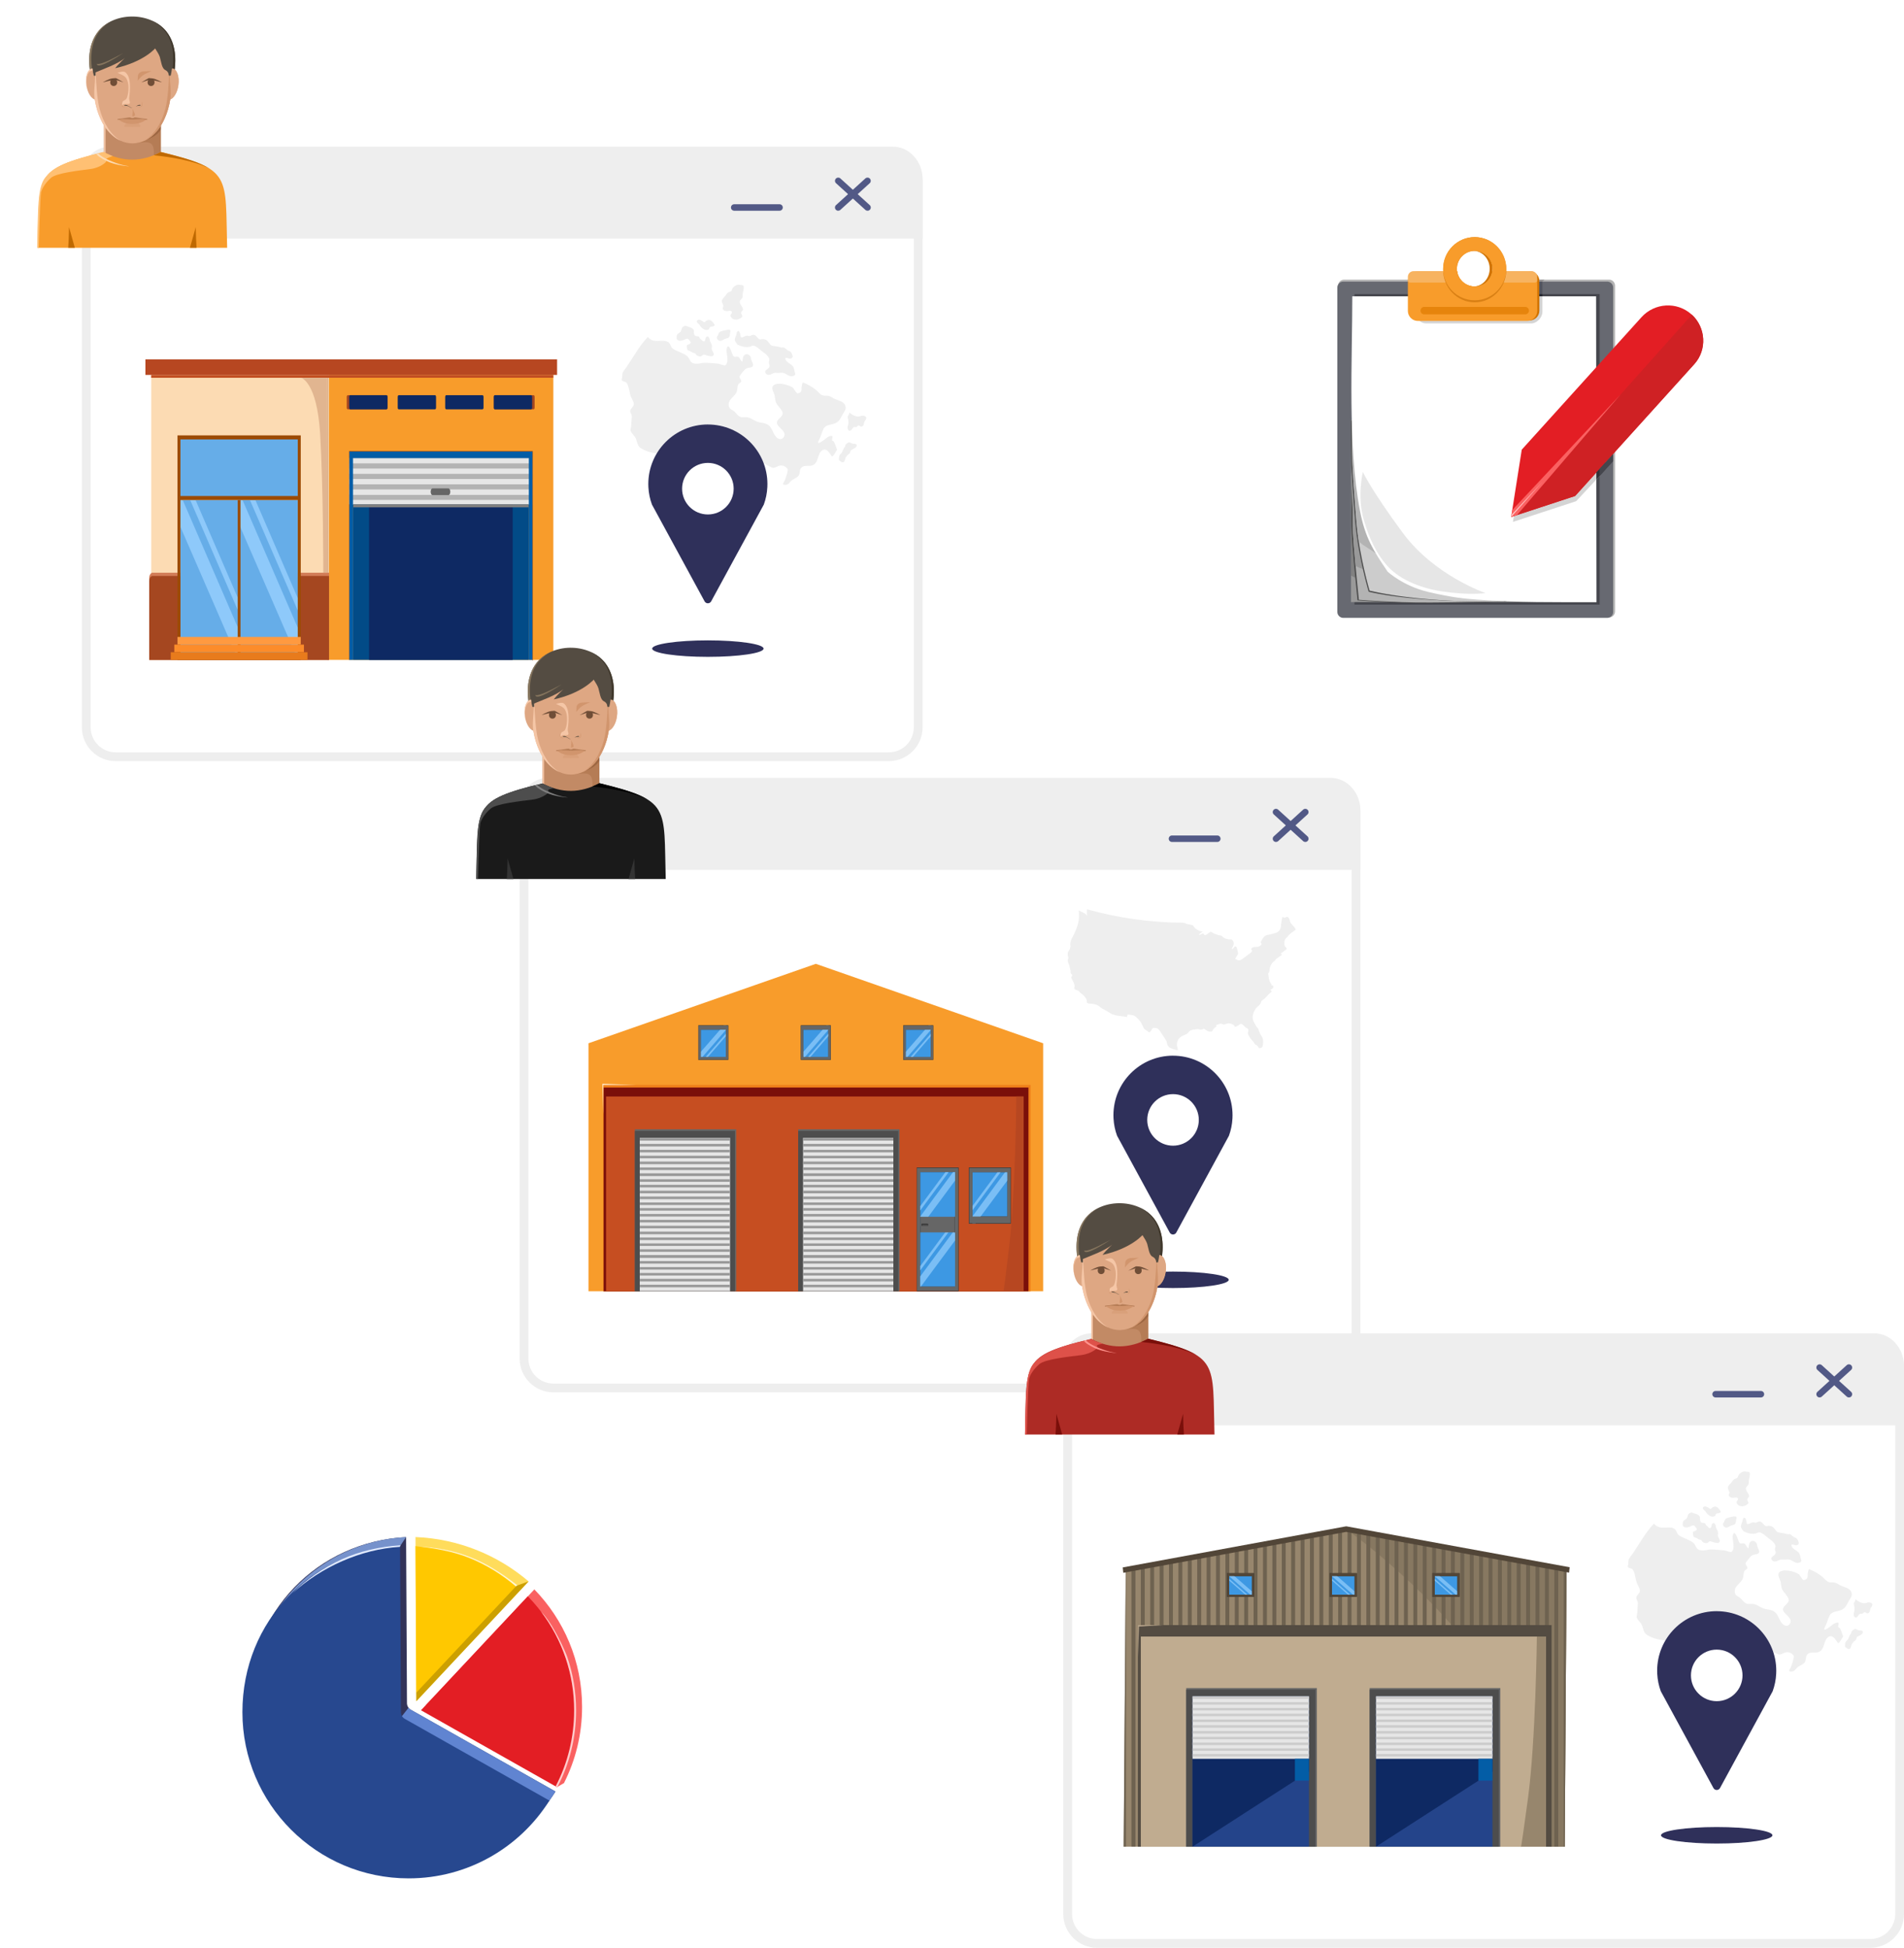 <?xml version="1.0" encoding="UTF-8"?><svg id="shapes" xmlns="http://www.w3.org/2000/svg" viewBox="0 0 700 716.17"><defs><style>.cls-1{fill:#dea783;}.cls-1,.cls-2,.cls-3,.cls-4,.cls-5,.cls-6,.cls-7,.cls-8,.cls-9,.cls-10,.cls-11,.cls-12,.cls-13,.cls-14,.cls-15,.cls-16,.cls-17,.cls-18,.cls-19,.cls-20,.cls-21,.cls-22,.cls-23,.cls-24,.cls-25,.cls-26,.cls-27,.cls-28,.cls-29,.cls-30,.cls-31,.cls-32,.cls-33,.cls-34,.cls-35,.cls-36,.cls-37,.cls-38,.cls-39,.cls-40,.cls-41,.cls-42,.cls-43,.cls-44,.cls-45,.cls-46,.cls-47,.cls-48,.cls-49,.cls-50,.cls-51,.cls-52,.cls-53,.cls-54,.cls-55,.cls-56,.cls-57,.cls-58,.cls-59,.cls-60,.cls-61,.cls-62,.cls-63,.cls-64,.cls-65,.cls-66,.cls-67,.cls-68{fill-rule:evenodd;}.cls-2{fill:#ff928c;}.cls-69{fill:#dcb28f;}.cls-3{fill:#a54720;}.cls-4{fill:#1a1a1a;}.cls-5,.cls-70{fill:#fcdbb3;}.cls-71,.cls-13{fill:#fff;}.cls-6{fill:#ffdc5c;}.cls-72{fill:#b8c8ba;}.cls-73,.cls-9{fill:#024b87;}.cls-7{fill:#d98014;}.cls-8{fill:#fa6161;}.cls-10,.cls-74{fill:#f5c6a6;}.cls-11,.cls-75{fill:#035da6;}.cls-12{fill:#e31e24;}.cls-14,.cls-76{fill:#d1956d;}.cls-77,.cls-52{fill:#e1b590;}.cls-15{fill:#8ec9fa;}.cls-16,.cls-78{fill:#b74721;}.cls-79,.cls-51{fill:#4d4d4d;}.cls-17,.cls-80{fill:#544c42;}.cls-18{fill:#7692cc;}.cls-19{fill:#d27c57;}.cls-20{fill:#ad2b25;}.cls-21{fill:#313238;}.cls-81,.cls-35{fill:#7a0f0a;}.cls-22{fill:#7a3c1e;}.cls-82{fill:#fc8c2a;}.cls-23,.cls-83{fill:#f89c2b;}.cls-24{fill:#40382c;}.cls-84,.cls-43{fill:#333;}.cls-25{fill:#ffc800;}.cls-85,.cls-29{fill:#e6e6e6;}.cls-86{fill:#ff9a40;}.cls-26{fill:#9e6742;}.cls-27{fill:#cca000;}.cls-87,.cls-60{fill:#66ade8;}.cls-88,.cls-42{fill:gray;}.cls-28,.cls-89{fill:#666;}.cls-30{fill:#ffe7c9;}.cls-31{fill:#6084d1;}.cls-90,.cls-36{fill:#fcc;}.cls-32{fill:#27488f;}.cls-33{fill:#de5149;}.cls-34,.cls-91{fill:#704e37;}.cls-92,.cls-67{fill:#524638;}.cls-37,.cls-93{fill:#b3b3b3;}.cls-94{fill:#e3ecff;}.cls-95{fill:#c28a65;}.cls-96{fill:#52545e;}.cls-97{fill:#c64e21;}.cls-98,.cls-55{fill:#3d98e3;}.cls-99{fill:#24252e;}.cls-38{fill:#969393;}.cls-100{fill:#e87b1c;}.cls-101{fill:none;}.cls-102,.cls-39{fill:#9c4b05;}.cls-103{fill:#ef7f1a;}.cls-104,.cls-61{fill:#999;}.cls-40{fill:#877861;}.cls-41{fill:#323359;}.cls-105,.cls-63{fill:#ccc;}.cls-106{fill:#24448a;}.cls-44{fill:#97866d;}.cls-107,.cls-62{fill:#0e2963;}.cls-45{fill:#f7b360;}.cls-46,.cls-108{fill:#eee;}.cls-47{fill:#7abef5;}.cls-109{fill:#c24e21;}.cls-48{fill:#bf6900;}.cls-49{fill:#45464d;}.cls-110{fill:#fff6d4;}.cls-50{fill:#676971;}.cls-53{fill:#ffc073;}.cls-54{fill:#d4d4d4;}.cls-111{fill:#2f305a;}.cls-112{fill:#525986;}.cls-56{fill:#d17300;}.cls-113{fill:#e6840c;}.cls-57{fill:#6e6250;}.cls-58{fill:#d9a07a;}.cls-114{fill:#c0ac90;}.cls-59{fill:#cf2124;}.cls-64{fill:#b57c55;}.cls-65{fill:#86755d;}.cls-68{fill:#b8a58c;}</style></defs><rect class="cls-71" x="31.72" y="55.71" width="305.86" height="222.53" rx="10.8" ry="10.8"/><path class="cls-108" d="m326.77,279.85H42.52c-6.85,0-12.42-5.57-12.42-12.42V66.51c0-6.85,5.57-12.42,12.42-12.42h284.25c6.85,0,12.42,5.57,12.42,12.42v200.92c0,6.85-5.57,12.42-12.42,12.42ZM42.52,57.32c-5.07,0-9.19,4.12-9.19,9.19v200.92c0,5.07,4.12,9.19,9.19,9.19h284.25c5.07,0,9.19-4.12,9.19-9.19V66.51c0-5.07-4.12-9.19-9.19-9.19H42.52Z"/><path class="cls-108" d="m339.19,65.94v21.8H29.57v-21.8c0-6.64,4.89-12.02,10.94-12.02h287.75c6.04,0,10.94,5.38,10.94,12.02Z"/><path class="cls-112" d="m286.6,77.48h-16.67c-.66,0-1.19-.53-1.19-1.19s.53-1.19,1.19-1.19h16.67c.66,0,1.19.53,1.19,1.19s-.53,1.19-1.19,1.19Z"/><path class="cls-112" d="m318.95,77.48c-.29,0-.57-.1-.8-.31l-10.78-9.8c-.49-.44-.52-1.19-.08-1.68.44-.48,1.2-.52,1.68-.08l10.78,9.8c.49.44.52,1.19.08,1.68-.23.26-.56.39-.88.39Z"/><path class="cls-112" d="m308.16,77.48c-.32,0-.65-.13-.88-.39-.44-.49-.4-1.24.08-1.68l10.78-9.8c.49-.44,1.24-.4,1.68.08.44.49.41,1.24-.08,1.68l-10.78,9.8c-.23.21-.51.31-.8.31Z"/><g id="Layer_1"><g id="_708794512944"><rect class="cls-101" x="0" width="97.19" height="97.19"/><path class="cls-17" d="m34.27,28.53l-.71-.02c-1.71-7.8-.29-13.45,2.7-17.12,6.05-7.4,19.99-7.06,25.45.95,2.49,3.66,3.56,9.01,1.99,16.16l-.71.02v-2.72c0-15.09-28.72-15.09-28.72,0v2.72Z"/><path class="cls-24" d="m55.48,7.41c2.51,1.04,4.71,2.68,6.24,4.93,2.49,3.66,3.56,9.01,1.99,16.16l-.87.08c1.55-7.23.82-12.73-1.72-16.45-1.41-2.08-3.38-3.66-5.64-4.73Z"/><rect class="cls-95" x="38.22" y="41.23" width="20.91" height="19.04"/><rect class="cls-74" x="38.23" y="45.99" width=".56" height="10.33"/><path class="cls-64" d="m49.43,52.69c5.02-.65,7.44-1.26,7.13,4.4l-.05,1.77,2.62-2.97v-9.77s-.69-4.49-.69-4.49l-4.15.15-4.71,6.67-.14,4.24Z"/><path class="cls-26" d="m59.12,46.16v1.4c-1.14,2.28-4.46,3.8-6.86,4.26l-2.7-3.27,4.37-3.69,4.7-1.34.49,2.65Z"/><path class="cls-23" d="m38.22,55.96c-26.28,6.31-23.64,8.53-24.38,35.15h69.67c-.75-26.64,1.89-28.81-24.39-35.23-6.94,3.7-13.9,3.8-20.9.07Z"/><path class="cls-65" d="m41.74,7.41c-2.5,1.04-4.71,2.68-6.24,4.93-2.49,3.66-3.56,9.01-1.99,16.16l.87.08c-1.55-7.23-.81-12.73,1.72-16.45,1.42-2.08,3.38-3.66,5.64-4.73Z"/><path class="cls-1" d="m33.97,25.16c.18-.02.36-.02.54.01.17-1.97.44-4.03.83-6.21v-.04s.01,0,.01,0l13.3-6.97h.02l13.43,6.97h.02l-.02.04c.39,2.17.66,4.24.83,6.2.15-.02.3-.02.45,0,1.69.25,2.68,3.03,2.22,6.21-.38,2.62-1.64,4.71-3.01,5.21-3.61,21.5-24.09,21.52-27.71.04-1.41-.44-2.72-2.56-3.11-5.25-.46-3.18.53-5.96,2.21-6.21Z"/><path class="cls-1" d="m60.05,17.88l2,1.04h.02l-.02.04c.39,2.17.66,4.24.83,6.2.15-.02.3-.02.45,0,1.68.25,2.68,3.02,2.21,6.2-.38,2.63-1.64,4.71-3.01,5.22-1.38,8.26-5.27,13.35-9.72,15.27.62-.35,1.64-1.12,3.06-2.85,2.45-3.01,2.42-1.64,4.08-9.46,1.65-7.82.31-11.91.31-11.91l-3.93-9.88,3.72.15Z"/><path class="cls-14" d="m62.16,27.22c-.12,3.29-.43,9.2-1.36,12.77-1.36,5.21-4.2,9.77-7.91,11.85,1.31-.58,2.33-1.25,3.28-2.11,1.76-1.59,3.03-3.37,3.91-5.18,1.52-3.15,2.11-5.53,2.52-7.98.46-2.75-.16-5.47-.2-9.34l-.39-4.23-1.88-5.13-3.27-7.19c.57,1.28.8,6.64,2.58,7.16,3.01.89,2.73,9.34,2.73,9.37Z"/><path class="cls-10" d="m34.02,25.98s-1.09-.07-1.65,1.17c-.87,1.94-.75,3.43-.32,5.43-.52-1.55-.73-4.73.42-6.41.38-.56.92-.97,1.62-1.02l.43.33-.5.49Z"/><path class="cls-10" d="m35.24,27.22c.11,3.29.43,9.2,1.36,12.77,1.36,5.21,4.2,9.77,7.91,11.85-1.31-.58-2.32-1.25-3.27-2.11-1.77-1.59-3.03-3.37-3.91-5.18-1.53-3.15-2.11-5.53-2.52-7.98-.46-2.75.16-5.47.2-9.34l.39-4.23,1.88-5.13,3.27-7.19c-.57,1.28-.8,6.64-2.58,7.16-3.01.89-2.73,9.34-2.73,9.37Z"/><path class="cls-48" d="m56.56,57.09c6.01.6,15.03,2.02,20.36,4.84-3.54-2.24-9.07-3.91-17.8-6.04-.85.46-1.71.86-2.56,1.2Z"/><path class="cls-17" d="m35.15,27.83h-.67c-1.61-7.34-.27-12.65,2.54-16.08,5.68-6.95,18.76-6.63,23.88.89,2.34,3.44,3.34,8.46,1.86,15.17h-.66s0-2.54,0-2.54c0-14.17-26.96-14.17-26.96,0v2.55Z"/><path class="cls-17" d="m58.02,16.67s-2.92,4.45-11.86,7.38c-1.46.48-2.73.8-3.81,1.03,1.1-1.48,3.58-3.78,3.58-3.78-2.67,2.3-8.22,4.19-11.61,5.62l.18-3.63c.07-1.34,1.31-7.39,4.71-9.99,3.41-2.59,12.08-2.6,12.08-2.6l5.49,2.59,1.26,3.37Z"/><path class="cls-17" d="m55.88,16.16s2.4,3.21,2.89,4.84c.49,1.62.66,4.11,2,4.75,1.34.64,1.34,2.08,1.34,2.08,0,0,1.28-4.84.66-6.61-.63-1.76-4.36-7.34-4.36-7.34l-4.14-.41,1.61,2.69Z"/><path class="cls-65" d="m45.29,19.53c-.89.38-7.92,4.53-9.69,3.94.2,2.45,8.8-3.38,9.69-3.94Z"/><path class="cls-48" d="m72.27,91.12c-.29-4.51-.29-7.63-.29-7.63l-2.15,7.63h2.44Z"/><path class="cls-48" d="m25.08,91.12c.29-4.51.29-7.63.29-7.63l2.15,7.63h-2.44Z"/><path class="cls-10" d="m46.03,26.54c2.31,1.77,1.82,6.66,1.46,9.5-.13,1.04,1.08,2.29-.78,2.21-1.86-.09-1.6.43-1.77.61s-.35-.86.13-1.47c.48-.61.69-.3,1.3-.95.6-.65,1.17-3.85.66-6.05-.5-2.14-1.21-2.51-3.85-3.63.71-.22,2.2-.72,2.85-.21Z"/><path class="cls-67" d="m48.69,39.73s-.43-.09-1.21-.61c-.78-.52-1.29-.6-1.64-.52s-.22.22.22.26c.43.04.95.09,1.25.26.3.18.6.39.82.48.21.09.56.13.56.13Z"/><path class="cls-67" d="m50.27,38.94c1.18-.78,1.93-.16,1.03-.07-.22.02-.41-.02-.6.03-.67.16-1.07.47-.43.04Z"/><path class="cls-58" d="m46.51,45.27s-1.35,1.34-.57,1.37,2.85,0,2.85,0v-1.76l-1.94.11-.34.27Z"/><path class="cls-58" d="m50.83,45.27s1.35,1.34.57,1.37-2.85,0-2.85,0v-1.76l1.94.11.33.27Z"/><path class="cls-14" d="m48.7,39.98c.18.26,1.25,2.38.84,2.56-.11.04-.59.32-.84.24-.09-.1,0-.89.09-1.43.09-.54-.09-1.37-.09-1.37Z"/><path class="cls-76" d="m45.59,39.24c.35.02.95.09,0,.09-.33-.02-.52-.07-.64-.19-.13-.12-.19-.3-.26-.58-.14-.57.29-1.2.29-1.2-.18.64-.39,1.8.62,1.88Z"/><path class="cls-64" d="m43.21,44.06l.04-.3s.65-.1,1.86-.23c1.21-.13,2.63-.47,2.85-.3.21.17.78.21.78.21l-.13.82s-1.86-.09-2.21-.13-1.29-.21-2.42-.13-.78.05-.78.05Z"/><path class="cls-64" d="m54.14,44.06l-.04-.3s-.65-.1-1.86-.23c-1.21-.13-2.64-.47-2.85-.3-.22.17-.78.21-.78.21l.13.82s1.86-.09,2.21-.13,1.29-.21,2.42-.13.78.05.78.05Z"/><path class="cls-14" d="m43.68,44.02s1.56,1.28,3.63,1.46c2.08.17,1.38.09,1.38.09l.43-1.6s-3.15-.26-3.97-.22-1.48.27-1.48.27Z"/><path class="cls-14" d="m53.67,44.02s-1.56,1.28-3.64,1.46c-2.07.17-1.38.09-1.38.09l-.43-1.6s3.15-.26,3.97-.22,1.48.27,1.48.27Z"/><path class="cls-76" d="m51.43,39.24c-.35.02-.95.09.01.09.32-.02.51-.07.64-.19.13-.12.19-.3.26-.58.13-.57-.29-1.2-.29-1.2.18.64.39,1.8-.62,1.88Z"/><path class="cls-14" d="m50.73,27.62s.39-1.3,2.03-1.38c1.64-.09,2.94-.13,2.94-.13-2.76,1.26-3.28,1.32-5.1,3.58l.13-2.07Z"/><path class="cls-53" d="m41.42,57.4s-2.89.89-2.57,1.44c.32.55.15.63.15.63,0,0-1.74,2.13-5.75,2.68-4.01.55-12.56,1.42-14.6,3.32-2.04,1.9-3.18,3.78-3.55,5.28-.38,1.5-.83,20.2-.83,20.2v.16l-.59-.02s.12-14.13.69-18.86c.58-4.72,1.65-6.24,2.53-7.27.88-1.03,2.25-2.97,7.85-5.15,3.81-1.49,7.57-2.48,11.42-3.49.81-.21,1.11-.24,1.94-.47,1.26.77,2.25,1.04,3.32,1.54Z"/><path class="cls-5" d="m36.23,56.45s.85,1.29,5.1,2.98c4.25,1.7,6.21,1.62,6.23,1.7.01.09-5.1-.29-8.49-1.98-3.4-1.7-3.58-2.52-3.62-2.51l.79-.19Z"/><ellipse class="cls-91" cx="55.54" cy="30.27" rx="1.28" ry="1.35"/><polygon class="cls-34" points="55.62 29.99 56.33 30.83 55.38 30.41 55.62 29.99"/><polygon class="cls-34" points="56.02 29.51 55.88 29.73 55.75 29.95 56.02 29.95 56.29 29.95 56.16 29.73 56.02 29.51"/><path class="cls-34" d="m59.54,30.27s-2.25-1.33-3.5-1.45c-1.25-.12-1.25-.08-1.25-.08l.19.63s1.74.17,2.91.5c1.17.32,1.65.4,1.65.4Z"/><path class="cls-34" d="m51.91,30.32s1.72-.97,2.22-1.29c.5-.32.74-.31.74-.31l.22.55-3.18,1.04Z"/><path class="cls-34" d="m37.81,30.27s2.25-1.33,3.5-1.45,1.25-.08,1.25-.08l-.19.63s-1.74.17-2.91.5c-1.17.32-1.65.4-1.65.4Z"/><ellipse class="cls-91" cx="41.8" cy="30.27" rx="1.28" ry="1.35"/><polygon class="cls-34" points="41.73 29.99 41.01 30.83 41.97 30.41 41.73 29.99"/><polygon class="cls-34" points="41.33 29.51 41.46 29.73 41.6 29.95 41.33 29.95 41.06 29.95 41.19 29.73 41.33 29.51"/><path class="cls-34" d="m45.44,30.32s-1.72-.97-2.22-1.29c-.5-.32-.74-.31-.74-.31l-.22.55,3.18,1.04Z"/></g></g><rect class="cls-78" x="53.46" y="132.13" width="151.35" height="5.72"/><rect class="cls-101" x="140.61" y="138.99" width="14.98" height="3.02"/><rect class="cls-101" x="140.61" y="141" width="14.98" height="3.02"/><rect class="cls-101" x="140.61" y="146.98" width="14.98" height="3.02"/><rect class="cls-101" x="140.61" y="152.98" width="14.98" height="3.02"/><rect class="cls-101" x="81.92" y="141.53" width="31.09" height="2.21"/><rect class="cls-83" x="120.77" y="137.85" width="82.66" height="104.77"/><rect class="cls-73" x="129.77" y="167.22" width="64.64" height="75.41"/><path class="cls-3" d="m127.83,145.31h14.29c.2,0,.36.3.36.68v3.83c0,.38-.16.68-.36.68h-14.29c-.2,0-.36-.3-.36-.68v-3.83c0-.38.16-.68.36-.68Z"/><path class="cls-3" d="m181.91,145.31h14.29c.2,0,.36.3.36.68v3.83c0,.38-.16.68-.36.68h-14.29c-.2,0-.36-.3-.36-.68v-3.83c0-.38.16-.68.36-.68Z"/><path class="cls-62" d="m181.89,145.31h13.41c.19,0,.34.3.34.68v3.83c0,.38-.15.68-.34.68h-13.41c-.19,0-.34-.3-.34-.68v-3.83c0-.38.15-.68.34-.68Z"/><path class="cls-62" d="m164.02,145.31h13.41c.19,0,.34.3.34.68v3.83c0,.38-.15.68-.34.68h-13.41c-.19,0-.34-.3-.34-.68v-3.83c0-.38.15-.68.34-.68Z"/><path class="cls-62" d="m146.56,145.31h13.41c.19,0,.34.3.34.68v3.83c0,.38-.15.68-.34.68h-13.41c-.19,0-.34-.3-.34-.68v-3.83c0-.38.15-.68.34-.68Z"/><path class="cls-62" d="m128.72,145.31h13.41c.19,0,.34.3.34.68v3.83c0,.38-.15.68-.34.68h-13.41c-.19,0-.34-.3-.34-.68v-3.83c0-.38.15-.68.34-.68Z"/><rect class="cls-70" x="55.6" y="137.85" width="65.37" height="104.77"/><rect class="cls-77" x="55.6" y="137.85" width="65.36" height="1.05"/><rect class="cls-69" x="120.3" y="137.85" width=".46" height="104.78"/><path class="cls-19" d="m120.97,210.57H55.83c-.65.42-.97,1.07-.97,1.95v30.11h66.11v-32.06Z"/><path class="cls-3" d="m120.97,211.78H55.83c-.65.41-.97,1.04-.97,1.86v28.99h66.11v-30.86Z"/><rect class="cls-107" x="135.69" y="176.77" width="52.8" height="65.85"/><polygon class="cls-9" points="194.43 168.13 129.77 168.13 129.77 242.37 129.9 242.37 129.9 168.34 194.3 168.34 194.3 242.37 194.43 242.37 194.43 168.13"/><polygon class="cls-22" points="128.35 242.67 128.46 242.67 128.46 166.08 195.73 166.08 195.73 242.87 195.86 242.87 195.86 165.87 128.35 165.87 128.35 242.67"/><rect class="cls-109" x="55.6" y="137.85" width="147.82" height="1.05"/><rect class="cls-101" x="163.47" y="170.53" width="4.83" height="12.5"/><rect class="cls-101" x="140.61" y="169.98" width="14.98" height="2.61"/><rect class="cls-72" x="128.46" y="183.81" width="67.26" height="1.62"/><rect class="cls-85" x="128.46" y="168.39" width="67.27" height="17.06"/><rect class="cls-93" x="128.46" y="181.9" width="67.27" height="1.91"/><rect class="cls-85" x="128.46" y="179.97" width="67.27" height="1.91"/><rect class="cls-93" x="128.46" y="178.05" width="67.27" height="1.91"/><rect class="cls-85" x="128.46" y="176.12" width="67.27" height="1.91"/><rect class="cls-93" x="128.46" y="174.21" width="67.27" height="1.91"/><rect class="cls-85" x="128.46" y="172.28" width="67.27" height="1.91"/><rect class="cls-93" x="128.46" y="170.37" width="67.27" height="1.91"/><path class="cls-28" d="m159.03,179.58h5.82c.39,0,.7.55.7,1.23h0c0,.68-.31,1.23-.7,1.23h-5.82c-.39,0-.7-.55-.7-1.23h0c0-.68.31-1.23.7-1.23Z"/><rect class="cls-88" x="129.9" y="185.43" width="64.4" height="1.11"/><rect class="cls-87" x="66.35" y="183.86" width="43.12" height="57.6"/><polygon class="cls-15" points="89.17 183.86 109.47 230.79 109.47 241.46 109.05 241.46 87.85 192.66 87.85 183.86 89.17 183.86"/><polygon class="cls-15" points="93.89 183.86 109.47 219.91 109.47 224.46 91.89 183.86 93.89 183.86"/><polygon class="cls-15" points="67.18 183.86 87.48 230.79 87.48 241.46 87.06 241.46 65.87 192.66 65.87 183.86 67.18 183.86"/><polygon class="cls-15" points="71.9 183.86 87.48 219.91 87.48 224.46 69.92 183.86 71.9 183.86"/><rect class="cls-102" x="87.4" y="183.86" width="1.01" height="57.61"/><path class="cls-39" d="m110.57,160.08h-45.32v82.54h45.32v-82.54Zm-1.1,81.37h-43.14v-57.6h43.14v57.6Z"/><polygon class="cls-60" points="109.47 161.58 66.34 161.58 66.34 182.37 109.47 182.37 109.47 161.58"/><rect class="cls-86" x="65.25" y="234.19" width="45.32" height="2.81"/><rect class="cls-82" x="64.08" y="237.01" width="47.66" height="2.81"/><rect class="cls-100" x="62.77" y="239.82" width="50.27" height="2.81"/><path class="cls-52" d="m110.66,138.89s5.9,1.35,7.04,20.76c1.15,19.39,1.15,50.16,1.15,50.16v.76h1.64l-.18-71.68h-9.65Z"/><path class="cls-11" d="m195.73,166.05h-67.27v76.57h67.27v-76.57Zm-1.3,2.32h-64.65v74.25h64.65v-74.25Z"/><path class="cls-46" d="m238.18,123.88c-3.13,3.29-5.3,7.38-7.85,11.09-1.2,1.74-1.6,1.6-1.58,3.73,0,.26-.28.82-.17,1.05.3.65,1.4.42,1.81,1.05.97,1.48.92,3.53,1.61,5.16.31.73,1.08,1.85,1.02,2.66-.07.98-1.13,1.46-1.32,2.36-.15.72.64,1.4.57,2.15-.11,1.2-.1,2.41-.23,3.61-.05.51-.36,1.31-.15,1.79.45,1.02,1.46,1.7,1.9,2.77.48,1.16.58,2.66,1.7,3.4,3.24,2.15,7.01,2.12,10.69,2.61,2.31.31,4.52,1.19,6.83,1.4,3.2.29,6.43.53,9.65.5,1.25-.01,2.48-.31,3.74-.33,2.01-.03,3.79,1.43,5.8,1.52,2.08.1,3.81-1.61,5.83-1.21,2.11.42,3.94,2.02,5.93,2.78.66.25,1.73-.44,2.3-.65,1.33-.47,2.47.03,3.29,1.13.34.46-.85,3.82-1.09,4.31-.46.93-1.07,1.5.11,1.52,1.49.03,1.61-1.06,2.7-1.8.82-.56,1.92-.85,2.44-1.77.46-.82.16-1.87.78-2.62,1.26-1.54,3.37-.18,4.85-1.34,1.63-1.28,1.24-3.78,2.71-4.99,2.07-1.7,3.19,1.64,3.91,2.1.03.02.25-.21.27-.23.59-.6,1-1.49,1.46-2.19.11-.16-.14-.62-.21-.77-.26-.62-.6-1.98-1.05-2.44-.1-.1-.43-.15-.49-.29-.17-.42.39-1.64-.16-1.68-1.34-.08-2.62,1.47-3.64,2.08-.17.11-1.1.65-1.31.53-.17-.1.19-1.03.27-1.16.83-1.45,1-2.83,1.7-4.11.91-1.65,3.1-1.32,4.53-2.1,1.56-.85,1.8-2.08,2.64-3.46.54-.88,1.22-1.71.85-2.78-.61-1.76-2.58-1.94-4.05-2.64-.73-.35-1.36-.91-2.17-1.08-.78-.17-1.57.1-2.33-.25-.98-.45-1.51-1.31-2.32-1.97-1.28-1.04-3.21-2.17-4.75-2.69-.21-.07-.5,1.5-.5,1.67-.01,1.32.12,1.93-1.33,2.33-.6.16-1.47-1.8-1.91-2.11-1.5-1.07-5.27-2.04-6.93-.97-1.14.74-.33,2.22.03,3.12.45,1.15.25,2.4.83,3.51.6,1.16,1.71,2,2.22,3.21.8,1.89-2.5,2.68-1.93,4.41.52,1.58,3.83,2.9,2.4,4.99-.75,1.1-2.02.69-2.8-.2-1.51-1.73-1.25-3.81-3.71-4.79-.96-.38-2.04-.37-3.03-.69-1.18-.39-2.13-1.24-3.34-1.59-.97-.28-2.05.07-2.97-.23-.93-.31-1.45-1.24-2.12-1.88-.91-.87-2.02-.83-2.2-2.33-.26-2.17,1.84-2.99,2.75-4.64.55-.99.31-2.13.75-3.1.15-.34,1.11-.81,1.13-1.05.07-.77-1.12-1.45-.48-2.25.49-.63,1.52-2.07,2.16-2.46,1.15-.71,3.29-.03,2.45-2.2-.13-.34-.32-.66-.44-1.01-.17-.5-.13-1.12-.5-1.53-.71-.77-1.72-.88-2.33.03-.28.42-.33.91-.37,1.4,0,.04-.08.69-.16.66-.7-.3-.83-1.55-1.51-1.74-.99-.27-1.29.43-1.87-.48-.42-.65-.95-3.09-1.7-3.32-.56-.17-.69,1.11-.69,1.39,0,1.47.99,4.42-.42,5.5-.34.26-2.28-.56-2.73-.58-1.57-.07-3.2-.32-4.76-.31-1.53.01-2.39.6-4.15.23-1.48-.31-1.33-1.78-2.45-2.71-1.52-1.26-3.64-1.6-5.27-2.77-.86-.61-.69-1.8-1.74-2.42-2.08-1.23-5.31.87-7.39-1.85h0Zm70.27,45.35c-.07-.73-.05-1.54.42-2.14.18-.23.45-.36.6-.62.32-.52.49-1.15.77-1.69.08-.15.23-.26.33-.4.18-.26.17-.6.32-.88.13-.24.38-.42.6-.56.17-.11.48-.3.7-.3.34,0,.52.19.81.32.27.12.54.19.83.21.35.03,1.05-.04,1.12.47.15,1.1-1.42,1.35-2.04,1.89-.3.26-.32.81-.55,1.14-.15.22-.42.34-.62.51-.34.28-.67.72-.85,1.12-.25.57-.3,1.83-1.21,1.69-.11-.01-.2-.05-.29-.1-.13-.07-.84-.58-.95-.68h0Zm3.87-17.58c-.05.27-.11.53-.24.77-.13.23-.36.46-.4.74-.04.33.06.64.12.97.08.48.14.96.12,1.44-.02.64-.4,1.24-.3,1.89.06.42.24.9.74.94.64.04.91-.85,1.32-1.19.1-.09.25-.24.41-.23.22,0,.51.1.72.03.28-.1.4-.42.69-.52.62-.21.82.67,1.5.3.68-.37.56-1.12.79-1.73.12-.31.4-.52.53-.83.08-.19.26-.65.11-.85-.34-.45-1.14-.63-1.68-.5-.37.09-.73.27-1.12.28-1.04.04-2.66-.75-3.3-1.51h0Zm-41.07-24.83c-.39-.47-1.11-1.31-1.1-1.95,0-.53.4-1.21.54-1.72.12-.44.11-1.41.78-1.44.16,0,.32.26.38.34.29.41.29,1.01.42,1.48.02.08.1.53.23.54.63.05,1.34-.52,1.96-.65.44-.09.82.23,1.26.11.56-.15.82-.56,1.47-.4,1.04.25,1.21,1.29,2.14,1.65.23.09.61-.07.86-.09.58-.04,1.22.09,1.69.43.72.52,1.1,1.69,1.97,1.96.68.21,1.35.22,2.04.34.43.07.83.28,1.27.35.38.06.76-.09,1.13.05.49.19.75.67,1.19.93.4.24.86.29,1.2.63.2.21.36.46.47.73.33.79.54,1.52-.49,1.72-.18.04-.33.03-.51,0-.3-.03-1.5-.6-1.41.04.17,1.24,1.59,1.67,2.37,2.39.75.68.79,1.33,1,2.27.07.32.25.7.25,1.03,0,.51-.88.76-1.26.78-1.31.06-2.11-1.14-3.34-1.27-.57-.06-1.15.03-1.72.04-.45,0-.96-.1-1.4.02-.9.23-1.57,1.01-2.62.56-.39-.17-.91-.78-.66-1.25.32-.59,1.09-.77,1.45-1.39.37-.63-.1-1.1-.14-1.73-.03-.37.16-.72.18-1.1.02-.38-.22-.76-.43-1.06-.62-.89-1.61-1.52-2.47-2.17-.52-.4-.97-.9-1.53-1.24-.37-.23-.93-.61-1.38-.66-.51-.06-1.06.35-1.57.45-1.34.27-2.97-.16-4.2-.76h0Zm-18.49,1.95c.47.15.92.32,1.36.56.2.11.37.28.58.36.24.1.63.08.83.23.28.21.44.66.73.81.23.12.46.23.71.29.32.07.74.06,1.01-.15.3-.22.54-.58.97-.47.7.19,1.33.44,2.06.55.48.07.91.1,1.28-.27.21-.21.13-.4.06-.67-.1-.45-.37-.88-.57-1.3-.28-.57.04-1.03-.04-1.59-.09-.63-.49-1.09-.68-1.68-.15-.49-.16-1.17-.55-1.56-.35-.34-.79-.17-1.01.22-.21.35-.14,1.79-1.01,1.37-.33-.16-.45-.42-.7-.65-.16-.14-.38-.25-.49-.43-.14-.21-.2-.59-.46-.69-.43-.16-1.17.05-1.45-.43-.17-.29-.29-.64-.29-.99,0-.28.05-.64-.06-.91-.14-.34-.47-.63-.79-.8-.42-.23-.88-.32-1.33-.47-.24-.08-.79-.41-1.09-.31-.24.07-.45.22-.66.35-.12.07-.19.12-.29.23-.4.48-.29,1.2-.72,1.65-.32.35-.8.54-1.1.88-.27.3-.3.78-.29,1.16,0,.17-.03.49.08.64.62.92,1.82.59,2.68.23.35-.14.66-.38,1.05-.4.51-.04.8.55,1.09.89.09.11.25.32.25.48-.03.68-.88.66-1.29.97-.36.28.04,1.49.15,1.89h0Zm12.01-6.83c-.23.19-.45.38-.57.66-.08.19-.1.45-.21.62-.18.27-.45.57-.44.92.03.69.79,1.38,1.51,1.17.57-.16.9-.46,1.42-.69.71-.32,1.32-.11,1.71-.94.06-.12.11-.28.13-.41.04-.22.06-.44.08-.66.02-.27.3-1.03.01-1.24-.48-.36-1.24.04-1.8.05-.43,0-1.41.46-1.86.52h0Zm-7.73-2.7c-.49-.26-1.42-1.16-.5-1.58.66-.3,1.2.1,1.74.45.15.09.53.41.7.38.2-.03.4-.31.53-.42.24-.21.55-.34.85-.41.88-.2,1.49.51,1.94,1.14.13.19.39.46.43.71.03.18-.22.33-.34.4-.42.25-.99.1-1.38.36-.27.19-.13.62-.43.81-1.32.83-2.84-.55-3.54-1.83h0Zm9.71-10.6c.27-.44.61-.9,1.07-1.17.28-.16.72-.18.95-.39.32-.3.36-.78.59-1.14.32-.5,1.08-1.05,1.66-1.19.52-.13,1.08.05,1.61.08.27.02.62.01.72.35.28.97-.18,1.83-.29,2.79-.06.49.04,1.07-.15,1.52-.23.53-.97.88-.94,1.51.05,1,1.04,1.73,1.19,2.75.04.3-.27.52-.45.72-.19.21-.23.38-.22.67.02.39.62,1,.32,1.37-1.02,1.25-3.64,1.52-4.24-.32-.19-.58,1.03-1.24.29-1.77-.31-.22-.7-.12-1.04-.08-.58.07-1.07.11-1.6-.19-.34-.19-.6-.55-.5-.96.06-.22.22-.43.22-.67-.01-.64-.57-1.17-.59-1.82-.02-.63,1.05-1.63,1.43-2.06h0Z"/><path class="cls-111" d="m260.25,156.07c-12.09,0-21.9,9.8-21.9,21.9,0,.38.01.75.03,1.13h0c.11,2.25.57,4.4,1.31,6.42l3.04,5.59h0s16.31,29.99,16.31,29.99c.52.96,1.9.96,2.42,0l16.31-29.98h0s3.04-5.59,3.04-5.59h0c.74-2.02,1.19-4.17,1.3-6.42.02-.37.03-.75.03-1.13,0-12.09-9.8-21.9-21.9-21.9Z"/><ellipse class="cls-111" cx="260.25" cy="238.48" rx="20.48" ry="3.03"/><circle class="cls-71" cx="260.25" cy="179.68" r="9.48"/><rect class="cls-71" x="192.66" y="287.79" width="305.86" height="222.53" rx="10.8" ry="10.8"/><path class="cls-108" d="m487.71,511.94H203.46c-6.85,0-12.42-5.57-12.42-12.42v-200.92c0-6.85,5.57-12.42,12.42-12.42h284.25c6.85,0,12.42,5.57,12.42,12.42v200.92c0,6.85-5.57,12.42-12.42,12.42Zm-284.25-222.53c-5.07,0-9.19,4.12-9.19,9.19v200.92c0,5.07,4.12,9.19,9.19,9.19h284.25c5.07,0,9.19-4.12,9.19-9.19v-200.92c0-5.07-4.12-9.19-9.19-9.19H203.46Z"/><path class="cls-108" d="m500.14,298.03v21.8H190.52v-21.8c0-6.64,4.89-12.02,10.94-12.02h287.75c6.04,0,10.94,5.38,10.94,12.02Z"/><path class="cls-112" d="m447.54,309.57h-16.67c-.66,0-1.19-.53-1.19-1.19s.53-1.19,1.19-1.19h16.67c.66,0,1.19.53,1.19,1.19s-.53,1.19-1.19,1.19Z"/><path class="cls-112" d="m479.89,309.57c-.29,0-.57-.1-.8-.31l-10.78-9.8c-.49-.44-.52-1.19-.08-1.68.44-.48,1.2-.52,1.68-.08l10.78,9.8c.49.44.52,1.19.08,1.68-.23.26-.56.39-.88.39Z"/><path class="cls-112" d="m469.11,309.57c-.32,0-.65-.13-.88-.39-.44-.49-.4-1.24.08-1.68l10.78-9.8c.49-.44,1.24-.4,1.68.08.44.49.41,1.24-.08,1.68l-10.78,9.8c-.23.21-.51.31-.8.31Z"/><g id="Layer_1-2"><g id="_747010945504"><path class="cls-17" d="m195.51,260.61l-.71-.02c-1.72-7.8-.29-13.45,2.7-17.12,6.05-7.4,19.99-7.06,25.45.95,2.5,3.66,3.57,9.01,1.99,16.16l-.71.02v-2.72c0-15.09-28.72-15.09-28.72,0v2.72Z"/><path class="cls-24" d="m216.72,239.49c2.51,1.04,4.71,2.68,6.24,4.93,2.5,3.66,3.57,9.01,1.99,16.16l-.87.08c1.55-7.23.82-12.73-1.72-16.45-1.42-2.08-3.38-3.66-5.64-4.73Z"/><rect class="cls-95" x="199.46" y="273.32" width="20.91" height="19.04"/><rect class="cls-74" x="199.47" y="278.07" width=".56" height="10.33"/><path class="cls-64" d="m210.67,284.77c5.02-.65,7.44-1.26,7.13,4.4l-.05,1.77,2.62-2.97v-9.77l-.69-4.49-4.15.15-4.72,6.67-.13,4.24Z"/><path class="cls-26" d="m220.36,278.24v1.4c-1.14,2.28-4.46,3.8-6.86,4.26l-2.7-3.27,4.37-3.69,4.7-1.34.49,2.65Z"/><path class="cls-4" d="m199.46,288.05c-26.28,6.31-23.64,8.53-24.38,35.15h69.67c-.75-26.65,1.89-28.81-24.39-35.23-6.94,3.7-13.9,3.8-20.9.07Z"/><path class="cls-65" d="m202.99,239.49c-2.51,1.04-4.71,2.68-6.24,4.93-2.5,3.66-3.56,9.01-1.99,16.16l.87.08c-1.55-7.23-.82-12.73,1.72-16.45,1.42-2.08,3.38-3.66,5.64-4.73Z"/><path class="cls-1" d="m195.21,257.24c.18-.02.36-.02.54.01.17-1.97.44-4.03.83-6.21v-.04s.01,0,.01,0l13.29-6.97h.02l13.43,6.97h.02l-.02.04c.39,2.17.66,4.24.83,6.2.15-.02.3-.02.45,0,1.69.25,2.68,3.03,2.21,6.21-.38,2.62-1.63,4.71-3.01,5.21-3.61,21.5-24.09,21.52-27.71.04-1.42-.44-2.72-2.56-3.11-5.25-.46-3.18.53-5.96,2.21-6.21Z"/><path class="cls-1" d="m221.29,249.96l2,1.04h.02v.04c.38,2.17.64,4.24.81,6.2.15-.01.3-.01.45,0,1.68.24,2.67,3.02,2.21,6.2-.38,2.63-1.64,4.71-3.01,5.22-1.39,8.26-5.27,13.35-9.72,15.27.62-.35,1.64-1.12,3.05-2.85,2.45-3.02,2.43-1.65,4.08-9.46,1.65-7.82.31-11.91.31-11.91l-3.94-9.88,3.73.14Z"/><path class="cls-14" d="m223.4,259.3c-.12,3.29-.43,9.2-1.36,12.77-1.36,5.21-4.2,9.77-7.91,11.85,1.31-.58,2.33-1.25,3.28-2.11,1.76-1.59,3.03-3.37,3.9-5.18,1.53-3.16,2.11-5.53,2.52-7.98.46-2.75-.16-5.47-.19-9.34l-.39-4.23-1.88-5.14-3.26-7.19c.56,1.29.8,6.64,2.58,7.17,3.01.89,2.73,9.34,2.73,9.37Z"/><path class="cls-10" d="m195.26,258.06s-1.09-.07-1.65,1.18c-.87,1.94-.75,3.43-.32,5.43-.52-1.55-.73-4.73.42-6.41.38-.56.92-.97,1.62-1.03l.43.34-.5.49Z"/><path class="cls-10" d="m196.48,259.3c.12,3.29.43,9.2,1.37,12.77,1.36,5.21,4.2,9.77,7.91,11.85-1.31-.58-2.32-1.25-3.28-2.11-1.76-1.59-3.02-3.37-3.9-5.18-1.53-3.16-2.11-5.53-2.52-7.98-.46-2.75.16-5.47.19-9.34l.39-4.23,1.88-5.14,3.26-7.19c-.56,1.29-.8,6.64-2.58,7.17-3.01.89-2.73,9.34-2.73,9.37Z"/><path class="cls-66" d="m217.8,289.17c6.01.6,15.03,2.02,20.36,4.84-3.54-2.24-9.07-3.91-17.8-6.04-.85.46-1.71.86-2.56,1.2Z"/><path class="cls-17" d="m196.39,259.92l-.67-.02c-1.61-7.32-.27-12.63,2.54-16.06,5.68-6.95,18.76-6.63,23.88.89,2.34,3.44,3.34,8.46,1.86,15.17l-.66.02v-2.55c0-14.17-26.96-14.17-26.96,0v2.55Z"/><path class="cls-17" d="m219.26,248.75s-2.93,4.45-11.86,7.38c-1.46.47-2.73.8-3.82,1.03,1.11-1.48,3.58-3.78,3.58-3.78-2.67,2.3-8.22,4.19-11.61,5.62l.18-3.64c.07-1.33,1.31-7.39,4.71-9.98,3.41-2.59,12.08-2.6,12.08-2.6l5.49,2.59,1.26,3.37Z"/><path class="cls-17" d="m217.12,248.25s2.4,3.21,2.89,4.84c.49,1.62.67,4.11,2,4.75,1.34.64,1.34,2.08,1.34,2.08,0,0,1.28-4.84.66-6.61-.63-1.76-4.36-7.34-4.36-7.34l-4.14-.41,1.61,2.69Z"/><path class="cls-65" d="m206.53,251.61c-.89.38-7.93,4.53-9.69,3.94.2,2.45,8.8-3.38,9.69-3.94Z"/><path class="cls-43" d="m233.52,323.2c-.29-4.51-.29-7.63-.29-7.63l-2.15,7.63h2.44Z"/><path class="cls-43" d="m186.32,323.2c.29-4.51.29-7.63.29-7.63l2.15,7.63h-2.44Z"/><path class="cls-10" d="m207.27,258.62c2.31,1.77,1.82,6.66,1.46,9.5-.13,1.04,1.08,2.29-.78,2.21-1.85-.09-1.6.43-1.77.61-.17.17-.35-.86.13-1.47.48-.61.69-.3,1.3-.95.6-.65,1.17-3.85.66-6.05-.5-2.14-1.21-2.51-3.85-3.63.71-.22,2.19-.72,2.85-.21Z"/><path class="cls-67" d="m209.93,271.81s-.43-.09-1.21-.61c-.78-.52-1.29-.6-1.64-.52s-.22.22.21.26c.44.04.95.09,1.26.26.3.18.6.39.82.48.21.09.56.13.56.13Z"/><path class="cls-67" d="m211.51,271.02c1.18-.79,1.94-.16,1.04-.07-.22.02-.41-.02-.61.03-.67.16-1.06.47-.43.04Z"/><path class="cls-58" d="m207.75,277.36s-1.35,1.34-.57,1.37,2.85,0,2.85,0v-1.76l-1.94.11-.34.27Z"/><path class="cls-58" d="m212.07,277.36s1.35,1.34.57,1.37-2.85,0-2.85,0v-1.76l1.94.11.33.27Z"/><path class="cls-14" d="m209.95,272.05c.18.27,1.25,2.39.84,2.56-.1.04-.58.32-.84.24-.09-.1,0-.89.09-1.43.09-.54-.09-1.38-.09-1.38Z"/><path class="cls-76" d="m206.83,271.32c.34.03.95.09,0,.09-.33-.02-.52-.07-.64-.19-.13-.12-.19-.3-.26-.58-.14-.57.29-1.2.29-1.2-.18.64-.39,1.8.62,1.87Z"/><path class="cls-64" d="m204.45,276.15l.04-.3s.66-.1,1.86-.22c1.21-.13,2.64-.47,2.85-.3.21.17.78.21.78.21l-.13.82s-1.85-.09-2.2-.13-1.3-.21-2.42-.13c-1.12.09-.78.05-.78.05Z"/><path class="cls-64" d="m215.38,276.15l-.04-.3s-.65-.1-1.86-.22c-1.21-.13-2.64-.47-2.85-.3-.22.17-.78.21-.78.21l.13.82s1.86-.09,2.2-.13c.35-.04,1.3-.21,2.42-.13,1.13.09.78.05.78.05Z"/><path class="cls-14" d="m204.92,276.11s1.56,1.28,3.63,1.46c2.07.17,1.38.09,1.38.09l.43-1.6s-3.15-.26-3.97-.22-1.48.27-1.48.27Z"/><path class="cls-14" d="m214.9,276.11s-1.56,1.28-3.63,1.46c-2.07.17-1.38.09-1.38.09l-.43-1.6s3.15-.26,3.97-.22,1.48.27,1.48.27Z"/><path class="cls-76" d="m212.67,271.32c-.35.03-.95.09,0,.09.32-.02.51-.07.64-.19.13-.12.19-.3.26-.58.14-.57-.29-1.2-.29-1.2.18.64.38,1.8-.62,1.87Z"/><path class="cls-14" d="m211.98,259.7s.39-1.29,2.03-1.38c1.64-.09,2.94-.13,2.94-.13-2.76,1.26-3.28,1.31-5.1,3.58l.13-2.08Z"/><path class="cls-51" d="m203.67,289.83s-2.48.3-2.14.85.16.64.16.64c0,0-1.82,2.14-6.03,2.7-4.21.55-13.18,1.43-15.32,3.33-2.14,1.9-3.33,3.81-3.73,5.32-.4,1.51-.87,20.33-.87,20.33v.16l-.62-.02s.12-14.21.73-18.96c.6-4.75,1.73-6.28,2.65-7.31.92-1.04,2.36-2.99,8.23-5.19s10.89-3.13,10.89-3.13l1.88-.46s.48.4,2.18,1.03c1.71.63,1.99.72,1.99.72Z"/><path class="cls-42" d="m197.48,288.53s.85,1.29,5.1,2.98c4.24,1.7,6.21,1.62,6.23,1.7s-5.1-.29-8.49-1.98c-3.4-1.7-3.58-2.52-3.62-2.51l.79-.19Z"/><ellipse class="cls-91" cx="216.73" cy="262.89" rx="1.27" ry="1.34"/><polygon class="cls-34" points="216.8 262.61 217.51 263.45 216.56 263.03 216.8 262.61"/><polygon class="cls-34" points="217.2 262.13 217.07 262.35 216.93 262.57 217.2 262.57 217.47 262.57 217.33 262.35 217.2 262.13"/><path class="cls-34" d="m220.69,262.89s-2.24-1.32-3.48-1.44-1.24-.08-1.24-.08l.19.63s1.73.17,2.89.49,1.64.4,1.64.4Z"/><path class="cls-34" d="m213.12,262.94s1.7-.96,2.2-1.28c.5-.32.74-.3.74-.3l.21.55-3.15,1.04Z"/><path class="cls-34" d="m199.14,262.89s2.24-1.32,3.47-1.44,1.24-.08,1.24-.08l-.19.63s-1.73.17-2.89.49-1.64.4-1.64.4Z"/><ellipse class="cls-91" cx="203.11" cy="262.89" rx="1.27" ry="1.34"/><polygon class="cls-34" points="203.03 262.61 202.32 263.45 203.27 263.03 203.03 262.61"/><polygon class="cls-34" points="202.63 262.13 202.77 262.35 202.9 262.57 202.63 262.57 202.36 262.57 202.5 262.35 202.63 262.13"/><path class="cls-34" d="m206.7,262.94s-1.7-.96-2.2-1.28c-.49-.32-.74-.3-.74-.3l-.21.55,3.15,1.04Z"/><rect class="cls-101" x="161.32" y="232.08" width="97.19" height="97.19"/></g></g><polygon class="cls-23" points="216.35 383.59 299.93 354.38 383.51 383.59 383.51 474.76 216.35 474.76 216.35 383.59"/><rect class="cls-103" x="221.8" y="398.92" width="157.11" height="75.86"/><rect class="cls-81" x="221.92" y="399.87" width="156.19" height="74.91"/><rect class="cls-97" x="222.82" y="403.16" width="153.52" height="71.6"/><rect class="cls-89" x="233.4" y="415.21" width="37.25" height="59.54"/><rect class="cls-79" x="233.4" y="415.82" width="36.82" height="58.95"/><rect class="cls-89" x="293.45" y="415.21" width="37.25" height="59.54"/><path class="cls-16" d="m373.66,403.16s-.3,35.35-2.63,55.08c-2.35,19.73-2.13,16.51-2.13,16.51h7.43v-71.6h-2.67Z"/><polygon class="cls-43" points="267.79 389.69 256.72 389.69 256.72 376.98 267.79 376.98 267.79 389.69"/><rect class="cls-98" x="257.65" y="378.61" width="9.22" height="10.01"/><polygon class="cls-47" points="258.26 388.62 266.93 378.61 266.93 377.11 266.05 377.11 257.65 386.74 257.65 388.62 258.26 388.62"/><polygon class="cls-47" points="260.26 388.62 266.93 380.94 266.93 379.97 259.44 388.62 260.26 388.62"/><path class="cls-28" d="m267.7,389.57h-10.89v-12.46h10.89v12.46Zm-.84-.95h-9.2v-10.01h9.2v10.01Z"/><polygon class="cls-43" points="305.46 389.69 294.4 389.69 294.4 376.98 305.46 376.98 305.46 389.69"/><rect class="cls-98" x="295.33" y="378.61" width="9.22" height="10.01"/><polygon class="cls-47" points="295.94 388.62 304.59 378.61 304.59 377.11 303.73 377.11 295.33 386.74 295.33 388.62 295.94 388.62"/><polygon class="cls-47" points="297.94 388.62 304.59 380.94 304.59 379.97 297.1 388.62 297.94 388.62"/><path class="cls-28" d="m305.37,389.57h-10.89v-12.46h10.89v12.46Zm-.84-.95h-9.2v-10.01h9.2v10.01Z"/><polygon class="cls-43" points="343.14 389.69 332.06 389.69 332.06 376.98 343.14 376.98 343.14 389.69"/><rect class="cls-98" x="332.99" y="378.61" width="9.22" height="10.01"/><polygon class="cls-47" points="333.62 388.62 342.27 378.61 342.27 377.11 341.39 377.11 332.99 386.74 332.99 388.62 333.62 388.62"/><polygon class="cls-47" points="335.62 388.62 342.27 380.94 342.27 379.97 334.78 388.62 335.62 388.62"/><path class="cls-28" d="m343.04,389.57h-10.87v-12.46h10.87v12.46Zm-.82-.95h-9.22v-10.01h9.22v10.01Z"/><rect class="cls-79" x="293.45" y="415.82" width="36.82" height="58.95"/><rect class="cls-84" x="337.04" y="429.25" width="15.4" height="45.52"/><path class="cls-28" d="m337.16,429.43h15.13v45.15h-15.13v-45.15Zm1.16,1.56h12.8v42.03h-12.8v-42.03Z"/><polygon class="cls-55" points="338.33 430.99 351.13 430.99 351.13 473.02 338.33 473.02 338.33 430.99"/><polygon class="cls-47" points="350.36 430.99 338.33 447.29 338.33 450.76 338.56 451.07 351.13 434.05 351.13 430.99 350.36 430.99"/><polygon class="cls-47" points="347.57 430.99 338.33 443.49 338.33 445.08 348.75 430.99 347.57 430.99"/><polygon class="cls-47" points="350.36 453.02 338.33 469.31 338.33 473.02 338.58 473.02 351.13 456.08 351.13 453.02 350.36 453.02"/><polygon class="cls-47" points="347.57 453.02 338.33 465.53 338.33 467.11 348.75 453.02 347.57 453.02"/><rect class="cls-89" x="338.33" y="447.38" width="12.82" height="5.75"/><polygon class="cls-43" points="356.23 429.24 371.65 429.24 371.65 449.94 356.23 449.94 356.23 429.24"/><path class="cls-43" d="m338.92,449.92h2.16c.09,0,.16.1.16.23v.37c0,.13-.07.23-.16.23h-2.16c-.09,0-.16-.1-.16-.23v-.37c0-.13.07-.23.16-.23Z"/><rect class="cls-98" x="357.54" y="430.99" width="12.82" height="16.3"/><polygon class="cls-47" points="369.5 430.99 357.47 447.29 357.47 449.76 358.67 449.76 370.36 434.03 370.36 430.97 369.5 430.99"/><polygon class="cls-47" points="366.71 430.99 357.47 443.49 357.47 445.08 367.87 430.99 366.71 430.99"/><path class="cls-28" d="m356.38,429.43h15.13v20.33h-15.13v-20.33Zm1.16,1.56h12.82v16.3h-12.82v-16.3Z"/><rect class="cls-79" x="338.33" y="447.38" width=".2" height="5.75"/><rect class="cls-79" x="350.93" y="447.38" width=".2" height="5.75"/><path class="cls-42" d="m339.11,450.42h1.87c.08,0,.14.02.14.05v.07s-.06.05-.14.05h-1.87c-.08,0-.14-.02-.14-.05v-.07s.06-.05.14-.05Z"/><polygon class="cls-30" points="221.8 409.66 221.8 398.92 233.67 398.92 221.44 398.47 221.8 409.66"/><rect class="cls-85" x="235.21" y="418.37" width="33.18" height="56.41"/><rect class="cls-104" x="235.21" y="444.19" width="33.18" height=".93"/><rect class="cls-104" x="235.21" y="446.36" width="33.18" height=".93"/><rect class="cls-104" x="235.21" y="448.52" width="33.18" height=".93"/><rect class="cls-104" x="235.21" y="450.69" width="33.18" height=".93"/><rect class="cls-104" x="235.21" y="452.86" width="33.18" height=".93"/><rect class="cls-104" x="235.21" y="455.02" width="33.18" height=".93"/><rect class="cls-104" x="235.21" y="457.17" width="33.18" height=".93"/><rect class="cls-104" x="235.21" y="459.34" width="33.18" height=".93"/><rect class="cls-104" x="235.21" y="461.51" width="33.18" height=".93"/><rect class="cls-104" x="235.21" y="461.51" width="33.18" height=".93"/><rect class="cls-104" x="235.21" y="463.67" width="33.18" height=".93"/><polygon class="cls-61" points="235.23 465.88 268.41 465.88 268.41 466.81 235.23 466.81 235.23 465.88"/><polygon class="cls-61" points="235.23 468.04 268.41 468.04 268.41 468.97 235.23 468.97 235.23 468.04"/><polygon class="cls-61" points="235.23 470.21 268.41 470.21 268.41 471.14 235.23 471.14 235.23 470.21"/><polygon class="cls-61" points="235.23 472.38 268.41 472.38 268.41 473.31 235.23 473.31 235.23 472.38"/><polygon class="cls-61" points="235.23 474.54 268.41 474.54 268.41 474.76 235.23 474.76 235.23 474.54"/><rect class="cls-104" x="235.21" y="418.44" width="33.18" height=".93"/><rect class="cls-104" x="235.21" y="420.6" width="33.18" height=".93"/><rect class="cls-104" x="235.21" y="422.77" width="33.18" height=".93"/><rect class="cls-104" x="235.21" y="424.94" width="33.18" height=".93"/><rect class="cls-104" x="235.21" y="427.1" width="33.18" height=".93"/><rect class="cls-104" x="235.21" y="429.27" width="33.18" height=".93"/><rect class="cls-104" x="235.21" y="431.44" width="33.18" height=".93"/><rect class="cls-104" x="235.21" y="431.44" width="33.18" height=".93"/><rect class="cls-104" x="235.21" y="433.59" width="33.18" height=".93"/><polygon class="cls-61" points="235.23 435.63 268.41 435.63 268.41 436.58 235.23 436.58 235.23 435.63"/><polygon class="cls-61" points="235.23 437.8 268.41 437.8 268.41 438.74 235.23 438.74 235.23 437.8"/><polygon class="cls-61" points="235.23 439.96 268.41 439.96 268.41 440.89 235.23 440.89 235.23 439.96"/><polygon class="cls-61" points="235.23 442.13 268.41 442.13 268.41 443.06 235.23 443.06 235.23 442.13"/><rect class="cls-85" x="295.26" y="418.37" width="33.18" height="56.41"/><rect class="cls-104" x="295.26" y="444.19" width="33.18" height=".93"/><rect class="cls-104" x="295.26" y="446.36" width="33.18" height=".93"/><rect class="cls-104" x="295.26" y="448.52" width="33.18" height=".93"/><rect class="cls-104" x="295.26" y="450.69" width="33.18" height=".93"/><rect class="cls-104" x="295.26" y="452.86" width="33.18" height=".93"/><rect class="cls-104" x="295.26" y="455.02" width="33.18" height=".93"/><rect class="cls-104" x="295.26" y="457.17" width="33.18" height=".93"/><rect class="cls-104" x="295.26" y="459.34" width="33.18" height=".93"/><rect class="cls-104" x="295.26" y="461.51" width="33.18" height=".93"/><rect class="cls-104" x="295.26" y="461.51" width="33.18" height=".93"/><rect class="cls-104" x="295.26" y="463.67" width="33.18" height=".93"/><polygon class="cls-61" points="295.26 465.88 328.44 465.88 328.44 466.81 295.26 466.81 295.26 465.88"/><polygon class="cls-61" points="295.26 468.04 328.44 468.04 328.44 468.97 295.26 468.97 295.26 468.04"/><polygon class="cls-61" points="295.26 470.21 328.44 470.21 328.44 471.14 295.26 471.14 295.26 470.21"/><polygon class="cls-61" points="295.26 472.38 328.44 472.38 328.44 473.31 295.26 473.31 295.26 472.38"/><polygon class="cls-61" points="295.26 474.54 328.44 474.54 328.44 474.76 295.26 474.76 295.26 474.54"/><rect class="cls-104" x="295.26" y="418.44" width="33.18" height=".93"/><rect class="cls-104" x="295.26" y="420.6" width="33.18" height=".93"/><rect class="cls-104" x="295.26" y="422.77" width="33.18" height=".93"/><rect class="cls-104" x="295.26" y="424.94" width="33.18" height=".93"/><rect class="cls-104" x="295.26" y="427.1" width="33.18" height=".93"/><rect class="cls-104" x="295.26" y="429.27" width="33.18" height=".93"/><rect class="cls-104" x="295.26" y="431.44" width="33.18" height=".93"/><rect class="cls-104" x="295.26" y="431.44" width="33.18" height=".93"/><rect class="cls-104" x="295.26" y="433.59" width="33.18" height=".93"/><polygon class="cls-61" points="295.26 435.63 328.44 435.63 328.44 436.58 295.26 436.58 295.26 435.63"/><polygon class="cls-61" points="295.26 437.8 328.44 437.8 328.44 438.74 295.26 438.74 295.26 437.8"/><polygon class="cls-61" points="295.26 439.96 328.44 439.96 328.44 440.89 295.26 440.89 295.26 439.96"/><polygon class="cls-61" points="295.26 442.13 328.44 442.13 328.44 443.06 295.26 443.06 295.26 442.13"/><path class="cls-46" d="m475.76,340.81c-.39-.5-.87-.92-1.23-1.44-.22-.32-.27-.75-.39-1.13-.38-1.22-.83-1.4-1.88-.74-.19-.1-.39-.2-.78-.42-.2,1.13-.49,2.12-.52,3.12-.03,1.39-.73,2.5-2.06,2.85-.95.25-1.9.57-2.87.71-.88.13-1.37.67-1.81,1.32-.28.41-.49.86-.75,1.31.12.25.27.54.39.77-.65.9-1.49,1.08-2.46,1.01-.35-.03-.75.11-1.06.28-.17.09-.35.52-.29.6.52.67.04,1.05-.39,1.39-.86.67-1.79,1.26-2.63,1.94-1.08.88-1.65.96-2.92.16.32-.54.64-1.09.96-1.64.06-.11.14-.25.12-.35-.15-.72-.27-1.46-.52-2.16-.19-.52-.59-.57-.97-.1-.19.23-.38.46-.57.7-.09-.05-.18-.1-.27-.16.16-.33.3-.68.48-1,.5-.91.18-1.99-.66-2.45-.11,0-.23.02-.35.02-1.44,0-2.52-.54-3.26-1.36-.68-.1-1.35-.25-1.98-.49-.72-.27-1.37-.61-1.96-1-.47.32-.93.63-1.4.95-.72.5-.97.44-1.4-.32-.46.2-.92.41-1.38.61-.05-.08-.1-.17-.16-.26.46-.35.92-.71,1.38-1.06-1.32-.08-2.61-.71-3.53-2.12-.06-.09-.12-.17-.18-.25-.33.05-.63,0-.88-.16-.42,0-.84-.07-1.25-.23-.37-.15-.75-.29-1.13-.43-12.07-.07-23.91-1.71-35.57-4.95v2.45c-.22-.31-.35-.65-.6-.8-.73-.42-1.5-.77-2.41-1.22.03.61.06,1.16.08,1.72.06,2.53-.8,4.83-1.86,7.05-.63,1.32-1.55,2.52-1.33,4.11.12.88-.28,1.56-.78,2.25-.22.3-.18.82-.16,1.23.01.43.32.95.17,1.28-.62,1.3.65,2.25.52,3.43,0,0,.07,0,.07.01.09.36.19.72.25,1.09.05.33-.06.81.12.97.45.41.8.7.17,1.23-.08.07-.03.37.04.52.31.65.69,1.26.95,1.93.16.4.31.93.18,1.31-.24.7.06.87.62,1.07.46.16,1.01.37,1.25.73.38.58,1.01.8,1.46,1.31.59.68,1.21,1.22,1.19,2.18-.01.5.14.73.73.79,1.4.15,2.82.1,4.05,1.2,1.02.91,2.42,1.37,3.56,2.16,1.97,1.36,4.27,1.13,6.44,1.6.08-.38.14-.65.21-.92.72.09,1.4.13,2.04.28.36.09.73.32,1.01.58.58.54,1.15,1.11,1.64,1.73.34.43.54.98.8,1.47.23.43.37.94.71,1.25.52.49,1.17.83,1.85,1.29.25-.28.56-.49.67-.79.19-.52.5-.92,1.03-.9.51.02,1.15.09,1.5.4.56.51.95,1.22,1.38,1.86.51.76,1.01,1.54,1.5,2.31.1.15.18.32.21.48.2,1.13.56,2.13,1.82,2.51.55.16,1.08.4,1.63.56.26.07.56.05.76.07-.17-.86-.48-1.57-.42-2.24.14-1.65,1.11-2.73,2.68-3.29.49-.18,1.04-.41,1.36-.79.42-.51.75-.93,1.49-1.09,1.03-.22,1.99-.51,3.05-.15.34.11.79-.1,1.19-.17,0-.09,0-.17,0-.26.96.56,1.79,1.47,3.15,1.1.36-.76.93-1.42,1.7-1.86-.01-.13-.1-.28-.29-.46.79-.18,1.73-.71,2.2-.43.81.48,1.32,0,1.91-.14.91-.22,1.65.11,2.39.49.19.1.29.4.52.75.47-.22,1.12-.37,1.52-.76.73-.73,1.16-.19,1.65.21.35.28.6.78.99.89.76.22.88.84.71,1.3-.35.94.19,1.57.59,2.23.37.61.92,1.11,1.37,1.67.25.32.41.87.72.96.65.18.87.65,1.16,1.13.07.12.32.23.45.2.71-.13,1.06-.43,1.13-1.31.09-1.15.19-2.18-.54-3.18-.4-.55-.65-1.21-.94-1.84-.14-.31-.13-.74-.35-.95-.76-.72-1.1-1.68-1.6-2.56-.94-1.67.13-4.18,1.17-5.15.66-.62,1.44-1.15,1.66-2.17.08-.37.69-.63,1.05-.95.24-.22.46-.45.69-.68.48-.49.94-1,1.44-1.49.21-.21.46-.36.68-.53-.24-.31-.38-.51-.55-.73.71-.24,1.22-.55,1.09-1.32-.07-.05-.13-.11-.2-.17-.19-.07-.39-.13-.65-.22.12-.06.2-.1.29-.14-.74-.83-1.13-1.95-1.16-3.08-.06-.4-.13-.82-.21-1.31.11.09.2.17.29.25.05-.29.13-.58.24-.86,0-.02,0-.04,0-.07,0-1.64.9-3.1,2.22-3.92-.02-.08-.04-.16-.07-.23.88-.62,1.65-1.17,2.42-1.72-.18-.24-.29-.38-.39-.51.07-.06.11-.1.15-.13.51-.37,1-.76,1.52-1.09,1.14-.72-.12-1.04-.25-1.55-.03-.13-.12-.25-.13-.38-.06-1.03-.01-2,.89-2.74.47-.38.79-.94,1.25-1.33.63-.53,1.32-.98,2.08-1.54-.2-.35-.35-.7-.58-1h0Z"/><path class="cls-111" d="m431.25,388.15c-12.09,0-21.9,9.8-21.9,21.9,0,.38.01.75.03,1.13h0c.11,2.25.57,4.4,1.31,6.42l3.04,5.59h0s16.31,29.99,16.31,29.99c.52.96,1.9.96,2.42,0l16.31-29.98h0s3.04-5.59,3.04-5.59h0c.74-2.02,1.19-4.17,1.3-6.42.02-.37.03-.75.03-1.13,0-12.09-9.8-21.9-21.9-21.9Z"/><ellipse class="cls-111" cx="431.26" cy="470.56" rx="20.48" ry="3.03"/><circle class="cls-71" cx="431.26" cy="411.77" r="9.48"/><g id="Layer_1-3"><g id="_937461837680"><rect class="cls-101" x="479.59" y="77.85" width="158.67" height="158.67"/><path class="cls-37" d="m494.13,102.83h42.27c1.18,1.68,3.11,2.76,5.31,2.76s4.14-1.08,5.32-2.76h44.56c1.2,0,2.18.99,2.18,2.2v119.8c0,1.2-.98,2.2-2.18,2.2h-97.46c-1.2,0-2.2-.99-2.2-2.2v-119.8c0-1.2.99-2.2,2.2-2.2Z"/><path class="cls-50" d="m493.85,103.54h43.12c1.18,1.26,2.87,2.04,4.73,2.04s3.56-.78,4.75-2.04h44.44c1.19,0,2.18.98,2.18,2.18v119.28c0,1.19-.99,2.18-2.18,2.18h-97.04c-1.2,0-2.18-.99-2.18-2.18v-119.28c0-1.2.98-2.18,2.18-2.18Z"/><polygon class="cls-49" points="497.97 108.12 588.09 108.12 588.09 222.3 497.97 222.3 497.97 108.12"/><rect class="cls-104" x="496.68" y="154.49" width="90.15" height="66.89"/><polygon class="cls-42" points="498.8 212.68 496.7 211.64 496.7 179.17 496.71 176.12 500.74 209.14 498.8 212.68"/><path class="cls-51" d="m553.65,221.06s-27.23.98-38.64.53c-11.42-.45-15.92-.85-15.92-.85,0,0-1.39-13.61-1.88-20.1-.49-6.5-.41-9.06-.38-11.56.15-10.09-.25-24.15-.14-34.58l16.67,5.17,24.49,8.9,19.64,49.58-3.85,2.93Z"/><path class="cls-37" d="m552.31,221.04s-25.4.81-36.82.36c-11.41-.46-15.9-.87-15.9-.87,0,0-1.39-13.59-1.88-20.09-.49-6.51-.41-9.06-.38-11.58.15-10.08-.52-20.93-.42-31.36l16.95,1.95,24.49,8.9,19.64,49.59-5.68,3.09Z"/><path class="cls-61" d="m501.55,209.47l-3.18-1.33s-.87-9.91-.95-12.21c-.1-2.3-.06-7.42-.17-9.39s-.55-9.67-.53-10.58c0-.92-.03-17.3-.03-17.3v-4.16s30.58-.29,40.9,4.1c10.33,4.4-30.38,50.04-30.38,50.04l-5.66.84Z"/><path class="cls-51" d="m553.34,220.94c-22.62.67-41.26-1.23-50.15-3.37,0,0-3.77-12.71-4.82-24.47-1.05-11.75-1.5-19.91-1.61-22.12s-.07-16.48-.07-16.48h.13l54.38,33.04,2.14,33.41Z"/><path class="cls-63" d="m552.96,221.04c-22.62.67-40.55-1.75-49.44-3.88,0,0-3.64-12.29-4.7-24.05-1.05-11.75-1.5-19.89-1.61-22.12-.11-2.21-.24-16.56-.24-16.56l54.67,33.13,1.32,33.49Z"/><path class="cls-37" d="m505.57,203.27s-3.21-2.09-4.26-2.8c-1.06-.71-1.64-1.33-1.74-1.3-.11.01-.99-7.29-1.23-11.72-.25-4.44-.57-7.27-.74-9.83-.15-2.56-.46-8.15-.5-10.54-.06-2.39-.1-9.81-.1-9.81l30.3,41.9-21.73,4.1Z"/><path class="cls-13" d="m497.17,108.95h89.63c0,37.56.15,74.83.15,112.45-14.9,0-29.12.17-43.99-.94-4.02-.31-8.64-.64-17.88-2.81-9.24-2.18-14.91-7.45-14.91-7.45-5.29-7.8-8.29-12.52-10.19-22.41-4.56-23.91-2.81-55.5-2.81-78.84Z"/><path class="cls-29" d="m546.12,218.05s-18.77-6.38-30.42-22.16c-11.65-15.78-14.64-22.34-14.64-22.34,0,0-2.18,8.76.27,17.39,2,7.08,4.79,12.56,8.26,16.63,4.31,5.1,11.84,8.53,20.47,9.86,10.33,1.57,16.07.63,16.07.63Z"/><path class="cls-54" d="m567.06,108.93v5.7c0,2.16-2.07,4.28-4.09,4.28h-38.7c-2.03,0-3.68-1.78-3.68-3.93v-6.05h46.47Z"/><path class="cls-56" d="m522.04,99.69h13.65c.45,3.19,3.18,5.64,6.48,5.64s6.05-2.45,6.48-5.64h13.66c2,0,3.64,1.64,3.64,3.64v10.88c0,2.02-1.64,3.64-3.64,3.64h-40.28c-2,0-3.65-1.62-3.65-3.64v-10.88c0-2,1.65-3.64,3.65-3.64Z"/><path class="cls-23" d="m521.27,99.69h14.42c.45,3.19,3.18,5.64,6.48,5.64s6.05-2.45,6.48-5.64h12.84c2.02,0,3.67,1.65,3.67,3.67v10.96c0,2.03-1.65,3.68-3.67,3.68h-40.22c-2.02,0-3.67-1.65-3.67-3.68v-10.96c0-2.02,1.65-3.67,3.67-3.67Z"/><path class="cls-45" d="m519.7,99.69h15.99c.24,1.69,1.12,3.18,2.38,4.2h-19.63c-.46,0-.84-.38-.84-.84v-1.26c0-1.15.94-2.1,2.1-2.1Zm28.95,0h14.41c1.15,0,2.1.95,2.1,2.1v1.26c0,.46-.38.84-.84.84h-18.05c1.27-1.02,2.16-2.51,2.38-4.2Z"/><polygon class="cls-38" points="565.91 102.83 567.82 102.83 567.06 103.54 565.96 103.54 565.91 102.83"/><path class="cls-113" d="m560.75,112.84c.76,0,1.37.62,1.37,1.37s-.62,1.37-1.37,1.37h-37.14c-.76,0-1.37-.62-1.37-1.37s.62-1.37,1.37-1.37h37.14Z"/><path class="cls-56" d="m542.17,92.25c3.61,0,6.55,2.93,6.55,6.55s-2.94,6.54-6.55,6.54h-.27c3.22-.14,5.78-3.01,5.78-6.54s-2.56-6.4-5.78-6.55h.27Z"/><path class="cls-7" d="m542.17,87.18c6.41,0,11.61,5.38,11.61,12s-5.19,11.98-11.61,11.98-11.61-5.36-11.61-11.98,5.19-12,11.61-12Zm0,5.07c3.74.03,6.55,3.19,6.55,6.93s-2.94,6.76-6.55,6.76-6.4-3-6.55-6.76c-.13-3.77,2.83-6.96,6.55-6.93Z"/><path class="cls-23" d="m542.17,87.18c6.41,0,11.61,5.19,11.61,11.61s-5.19,11.62-11.61,11.62-11.61-5.19-11.61-11.62,5.19-11.61,11.61-11.61Zm0,5.07c3.61,0,6.55,2.93,6.55,6.55s-2.94,6.54-6.55,6.54-6.55-2.93-6.55-6.54,2.94-6.55,6.55-6.55Z"/><polygon class="cls-54" points="590.4 172.55 579.48 184.27 556.24 191.89 556.72 188.51 589.98 154 590.4 172.55"/><path class="cls-12" d="m621.83,115.56h0c5.33,4.75,5.84,13.03,1.05,18.33l-43.81,48.48-23.49,7.71,3.89-24.75,44.03-48.71c4.79-5.29,12.99-5.81,18.33-1.06Z"/><path class="cls-59" d="m622.02,115.71c5.17,4.76,5.61,12.94.9,18.17l-43.82,48.48-23.51,7.71,66.43-74.37Z"/><polygon class="cls-21" points="590.42 172.55 586.9 176.32 586.9 173.66 590.42 169.85 590.42 172.55"/><polygon class="cls-49" points="593.08 169.6 588.09 175.04 588.09 172.43 593.08 166.9 593.08 169.6"/><rect class="cls-99" x="565.96" y="108.12" width="1.11" height=".83"/><rect class="cls-96" x="565.96" y="103.54" width="1.11" height="4.58"/><polygon class="cls-8" points="555.97 187.55 595.76 145.08 557.72 189.38 555.58 190.08 555.97 187.55"/><polygon class="cls-36" points="555.69 189.33 567.23 176.96 555.93 189.68 555.58 190.08 555.69 189.33"/></g></g><rect class="cls-71" x="392.52" y="492.03" width="305.86" height="222.53" rx="10.8" ry="10.8"/><path class="cls-108" d="m687.58,716.17h-284.25c-6.85,0-12.42-5.57-12.42-12.42v-200.92c0-6.85,5.57-12.42,12.42-12.42h284.25c6.85,0,12.42,5.57,12.42,12.42v200.92c0,6.85-5.57,12.42-12.42,12.42Zm-284.25-222.53c-5.07,0-9.19,4.12-9.19,9.19v200.92c0,5.07,4.12,9.19,9.19,9.19h284.25c5.07,0,9.19-4.12,9.19-9.19v-200.92c0-5.07-4.12-9.19-9.19-9.19h-284.25Z"/><path class="cls-108" d="m700,502.26v21.8h-309.62v-21.8c0-6.64,4.89-12.02,10.94-12.02h287.75c6.04,0,10.94,5.38,10.94,12.02Z"/><path class="cls-112" d="m647.4,513.81h-16.67c-.66,0-1.19-.53-1.19-1.19s.53-1.19,1.19-1.19h16.67c.66,0,1.19.53,1.19,1.19s-.53,1.19-1.19,1.19Z"/><path class="cls-112" d="m679.75,513.81c-.29,0-.57-.1-.8-.31l-10.78-9.8c-.49-.44-.52-1.19-.08-1.68.44-.48,1.2-.52,1.68-.08l10.78,9.8c.49.44.52,1.19.08,1.68-.23.26-.56.39-.88.39Z"/><path class="cls-112" d="m668.97,513.81c-.32,0-.65-.13-.88-.39-.44-.49-.4-1.24.08-1.68l10.78-9.8c.49-.44,1.24-.4,1.68.08.44.49.41,1.24-.08,1.68l-10.78,9.8c-.23.21-.51.31-.8.31Z"/><g id="Layer_1-4"><g id="_747141611328"><path class="cls-17" d="m397.26,464.85l-.71-.02c-1.72-7.8-.29-13.45,2.7-17.12,6.05-7.4,19.99-7.06,25.45.95,2.5,3.66,3.57,9.01,1.99,16.16l-.71.02v-2.72c0-15.09-28.72-15.09-28.72,0v2.72Z"/><path class="cls-24" d="m418.47,443.73c2.51,1.04,4.71,2.68,6.24,4.93,2.5,3.66,3.57,9.01,1.99,16.16l-.87.08c1.55-7.23.82-12.73-1.72-16.45-1.42-2.08-3.38-3.66-5.64-4.73Z"/><rect class="cls-95" x="401.21" y="477.56" width="20.91" height="19.04"/><rect class="cls-74" x="401.22" y="482.31" width=".56" height="10.33"/><path class="cls-64" d="m412.42,489.01c5.02-.65,7.44-1.26,7.13,4.4l-.05,1.77,2.62-2.97v-9.77l-.69-4.49-4.15.15-4.72,6.67-.13,4.24Z"/><path class="cls-26" d="m422.11,482.48v1.4c-1.14,2.28-4.46,3.8-6.86,4.26l-2.7-3.27,4.37-3.69,4.7-1.34.49,2.65Z"/><path class="cls-20" d="m401.21,492.29c-26.28,6.31-23.64,8.53-24.38,35.15h69.67c-.75-26.65,1.89-28.81-24.39-35.23-6.94,3.7-13.9,3.8-20.9.07Z"/><path class="cls-65" d="m404.73,443.73c-2.51,1.04-4.71,2.68-6.24,4.93-2.5,3.66-3.56,9.01-1.99,16.16l.87.08c-1.55-7.23-.82-12.73,1.72-16.45,1.42-2.08,3.38-3.66,5.64-4.73Z"/><path class="cls-1" d="m396.96,461.48c.18-.02.36-.02.55.01.16-1.97.43-4.03.82-6.21v-.04s.01,0,.01,0l13.29-6.97h.02l13.43,6.97h.02l-.02.04c.39,2.17.66,4.24.83,6.2.15-.02.3-.02.45,0,1.69.25,2.68,3.03,2.21,6.21-.38,2.62-1.63,4.71-3.01,5.21-3.61,21.5-24.09,21.52-27.71.04-1.42-.44-2.72-2.56-3.11-5.25-.46-3.18.53-5.96,2.21-6.21Z"/><path class="cls-1" d="m423.04,454.2l2,1.04h.02v.04c.38,2.17.64,4.24.81,6.2.15-.01.3-.01.45,0,1.68.24,2.67,3.02,2.21,6.2-.38,2.63-1.64,4.71-3.01,5.22-1.39,8.26-5.27,13.35-9.72,15.27.62-.35,1.64-1.12,3.05-2.85,2.45-3.02,2.43-1.65,4.08-9.46,1.65-7.82.31-11.91.31-11.91l-3.94-9.88,3.73.14Z"/><path class="cls-14" d="m425.15,463.54c-.12,3.29-.43,9.2-1.36,12.77-1.36,5.21-4.2,9.77-7.91,11.85,1.31-.58,2.33-1.25,3.28-2.11,1.76-1.59,3.03-3.37,3.9-5.18,1.53-3.16,2.11-5.53,2.52-7.98.46-2.75-.16-5.47-.19-9.34l-.39-4.23-1.88-5.14-3.26-7.19c.56,1.29.8,6.64,2.58,7.17,3.01.89,2.73,9.34,2.73,9.37Z"/><path class="cls-10" d="m397.01,462.3s-1.09-.07-1.65,1.18c-.87,1.94-.75,3.43-.32,5.43-.52-1.55-.73-4.73.42-6.41.38-.56.92-.97,1.62-1.03l.43.34-.5.49Z"/><path class="cls-10" d="m398.23,463.54c.12,3.29.43,9.2,1.37,12.77,1.36,5.21,4.2,9.77,7.91,11.85-1.31-.58-2.32-1.25-3.28-2.11-1.76-1.59-3.02-3.37-3.9-5.18-1.53-3.16-2.11-5.53-2.52-7.98-.46-2.75.16-5.47.19-9.34l.39-4.23,1.88-5.14,3.26-7.19c-.56,1.29-.8,6.64-2.58,7.17-3.01.89-2.73,9.34-2.73,9.37Z"/><path class="cls-35" d="m419.55,493.41c6.01.6,15.03,2.02,20.36,4.84-3.54-2.24-9.07-3.91-17.8-6.04-.85.46-1.71.86-2.56,1.2Z"/><path class="cls-17" d="m398.14,464.16l-.67-.02c-1.61-7.32-.27-12.63,2.54-16.06,5.68-6.95,18.76-6.63,23.88.89,2.34,3.44,3.34,8.46,1.86,15.17l-.66.02v-2.55c0-14.17-26.96-14.17-26.96,0v2.55Z"/><path class="cls-17" d="m421.01,452.99s-2.93,4.45-11.86,7.38c-1.46.47-2.73.8-3.82,1.03,1.11-1.48,3.58-3.78,3.58-3.78-2.67,2.3-8.22,4.19-11.61,5.62l.18-3.64c.07-1.33,1.31-7.39,4.71-9.98,3.41-2.59,12.08-2.6,12.08-2.6l5.49,2.59,1.26,3.37Z"/><path class="cls-17" d="m418.87,452.49s2.4,3.21,2.89,4.84c.49,1.62.67,4.11,2,4.75,1.34.64,1.34,2.08,1.34,2.08,0,0,1.28-4.84.66-6.61-.63-1.76-4.36-7.34-4.36-7.34l-4.14-.41,1.61,2.69Z"/><path class="cls-65" d="m408.28,455.85c-.89.38-7.92,4.53-9.69,3.94.2,2.45,8.8-3.38,9.69-3.94Z"/><path class="cls-35" d="m435.26,527.44c-.29-4.51-.29-7.63-.29-7.63l-2.15,7.63h2.44Z"/><path class="cls-35" d="m388.07,527.44c.29-4.51.29-7.63.29-7.63l2.15,7.63h-2.44Z"/><path class="cls-10" d="m409.02,462.86c2.31,1.77,1.82,6.66,1.46,9.5-.13,1.04,1.08,2.29-.78,2.21-1.85-.09-1.6.43-1.77.61-.17.17-.35-.86.13-1.47.48-.61.69-.3,1.3-.95.6-.65,1.17-3.85.66-6.05-.5-2.14-1.21-2.51-3.85-3.63.71-.22,2.19-.72,2.85-.21Z"/><path class="cls-67" d="m411.68,476.05s-.43-.09-1.21-.61c-.78-.52-1.29-.6-1.64-.52s-.22.22.21.26c.44.04.95.09,1.26.26.3.18.6.39.82.48.21.09.56.13.56.13Z"/><path class="cls-67" d="m413.26,475.26c1.18-.79,1.94-.16,1.04-.07-.22.02-.41-.02-.61.03-.67.16-1.06.47-.43.04Z"/><path class="cls-58" d="m409.5,481.6s-1.35,1.34-.57,1.37,2.85,0,2.85,0v-1.76l-1.94.11-.34.27Z"/><path class="cls-58" d="m413.82,481.6s1.35,1.34.57,1.37-2.85,0-2.85,0v-1.76l1.94.11.33.27Z"/><path class="cls-14" d="m411.69,476.29c.18.27,1.25,2.39.84,2.56-.1.04-.58.32-.84.24-.09-.1,0-.89.09-1.43.09-.54-.09-1.38-.09-1.38Z"/><path class="cls-76" d="m408.58,475.56c.34.03.95.09,0,.09-.33-.02-.52-.07-.64-.19-.13-.12-.19-.3-.26-.58-.14-.57.29-1.2.29-1.2-.18.64-.39,1.8.62,1.87Z"/><path class="cls-64" d="m406.2,480.39l.04-.3s.66-.1,1.86-.22c1.21-.13,2.64-.47,2.85-.3.21.17.78.21.78.21l-.13.82s-1.85-.09-2.2-.13-1.3-.21-2.42-.13c-1.12.09-.78.05-.78.05Z"/><path class="cls-64" d="m417.13,480.39l-.04-.3s-.65-.1-1.86-.22c-1.21-.13-2.64-.47-2.85-.3-.22.17-.78.21-.78.21l.13.82s1.86-.09,2.2-.13c.35-.04,1.3-.21,2.42-.13,1.13.09.78.05.78.05Z"/><path class="cls-14" d="m406.67,480.34s1.56,1.28,3.63,1.46c2.08.17,1.38.09,1.38.09l.43-1.6s-3.15-.26-3.97-.22-1.48.27-1.48.27Z"/><path class="cls-14" d="m416.65,480.34s-1.56,1.28-3.63,1.46c-2.07.17-1.38.09-1.38.09l-.43-1.6s3.15-.26,3.97-.22,1.48.27,1.48.27Z"/><path class="cls-76" d="m414.42,475.56c-.35.03-.95.09,0,.09.32-.02.51-.07.64-.19.13-.12.19-.3.26-.58.14-.57-.29-1.2-.29-1.2.18.64.38,1.8-.62,1.87Z"/><path class="cls-14" d="m413.72,463.94s.39-1.29,2.03-1.38,2.94-.13,2.94-.13c-2.76,1.26-3.28,1.31-5.1,3.58l.13-2.08Z"/><path class="cls-33" d="m405.41,494.07s-2.48.3-2.14.85.16.64.16.64c0,0-1.82,2.14-6.03,2.7-4.21.55-13.18,1.43-15.32,3.33-2.14,1.9-3.33,3.81-3.73,5.32-.4,1.51-.87,20.33-.87,20.33v.16l-.62-.02s.12-14.21.73-18.96,1.73-6.28,2.65-7.31c.92-1.04,2.36-2.99,8.23-5.19,5.87-2.19,10.89-3.13,10.89-3.13l1.88-.46s.48.4,2.18,1.03c1.71.63,1.99.72,1.99.72Z"/><path class="cls-2" d="m399.22,492.77s.85,1.29,5.1,2.98c4.24,1.7,6.21,1.62,6.23,1.7s-5.1-.29-8.49-1.98c-3.4-1.7-3.58-2.52-3.62-2.51l.79-.19Z"/><ellipse class="cls-91" cx="418.47" cy="467.13" rx="1.27" ry="1.34"/><polygon class="cls-34" points="418.55 466.85 419.26 467.68 418.31 467.27 418.55 466.85"/><polygon class="cls-34" points="418.95 466.37 418.81 466.59 418.67 466.81 418.95 466.81 419.21 466.81 419.08 466.59 418.95 466.37"/><path class="cls-34" d="m422.44,467.13s-2.24-1.32-3.48-1.44c-1.24-.12-1.24-.08-1.24-.08l.19.63s1.73.17,2.89.49c1.16.32,1.64.4,1.64.4Z"/><path class="cls-34" d="m414.87,467.18s1.7-.96,2.2-1.28c.5-.32.74-.3.74-.3l.21.55-3.15,1.04Z"/><path class="cls-34" d="m400.89,467.13s2.24-1.32,3.47-1.44c1.24-.12,1.24-.08,1.24-.08l-.19.63s-1.73.17-2.89.49-1.64.4-1.64.4Z"/><ellipse class="cls-91" cx="404.85" cy="467.13" rx="1.27" ry="1.34"/><polygon class="cls-34" points="404.78 466.85 404.07 467.68 405.02 467.27 404.78 466.85"/><polygon class="cls-34" points="404.38 466.37 404.51 466.59 404.65 466.81 404.38 466.81 404.11 466.81 404.25 466.59 404.38 466.37"/><path class="cls-34" d="m408.45,467.18s-1.7-.96-2.2-1.28c-.49-.32-.74-.3-.74-.3l-.21.55,3.15,1.04Z"/><rect class="cls-101" x="363.07" y="436.32" width="97.19" height="97.19"/></g></g><polygon class="cls-44" points="494.91 562.32 575.94 577.15 575.26 678.98 413.13 678.98 413.88 577.22 494.91 562.32"/><path class="cls-40" d="m494.91,562.32c11.28,7.63,45.8,36.9,53.16,57.01l21.94,59.68h5.25l.68-101.86-81.03-14.83Z"/><polygon class="cls-57" points="574.9 576.96 574.9 678.98 575.26 678.98 575.94 577.15 574.9 576.96"/><polygon class="cls-57" points="571.45 576.31 571.45 678.98 572.88 678.98 572.88 576.6 571.45 576.31"/><polygon class="cls-57" points="567.99 575.69 567.99 678.98 569.42 678.98 569.42 575.95 567.99 575.69"/><polygon class="cls-57" points="564.54 575.07 564.54 678.98 565.97 678.98 565.97 575.33 564.54 575.07"/><polygon class="cls-57" points="561.08 574.42 561.08 678.98 562.51 678.98 562.51 574.68 561.08 574.42"/><polygon class="cls-57" points="557.62 573.8 557.62 678.98 559.06 678.98 559.06 574.06 557.62 573.8"/><polygon class="cls-57" points="554.17 573.14 554.17 678.98 555.6 678.98 555.6 573.4 554.17 573.14"/><polygon class="cls-57" points="550.71 572.52 550.71 678.98 552.15 678.98 552.15 572.79 550.71 572.52"/><polygon class="cls-57" points="547.26 571.91 547.26 678.98 548.69 678.98 548.69 572.17 547.26 571.91"/><polygon class="cls-57" points="543.8 571.25 543.8 678.98 545.24 678.98 545.24 571.51 543.8 571.25"/><polygon class="cls-57" points="540.35 570.63 540.35 678.98 541.78 678.98 541.78 570.9 540.35 570.63"/><polygon class="cls-57" points="536.89 570.02 536.89 678.98 538.33 678.98 538.33 570.28 536.89 570.02"/><polygon class="cls-57" points="533.44 569.36 533.44 678.98 534.87 678.98 534.87 569.62 533.44 569.36"/><polygon class="cls-57" points="529.98 568.74 529.98 678.98 531.42 678.98 531.42 569 529.98 568.74"/><polygon class="cls-57" points="526.53 568.09 526.53 678.98 527.96 678.98 527.96 568.35 526.53 568.09"/><polygon class="cls-57" points="523.07 567.47 523.07 678.98 524.51 678.98 524.51 567.73 523.07 567.47"/><polygon class="cls-57" points="519.62 566.82 519.62 678.98 521.05 678.98 521.05 567.11 519.62 566.82"/><polygon class="cls-57" points="516.16 566.2 516.16 678.98 517.6 678.98 517.6 566.46 516.16 566.2"/><polygon class="cls-57" points="512.71 565.58 512.71 678.98 514.14 678.98 514.14 565.84 512.71 565.58"/><polygon class="cls-57" points="509.25 564.93 509.25 678.98 510.69 678.98 510.69 565.19 509.25 564.93"/><polygon class="cls-57" points="505.8 564.31 505.8 678.98 507.23 678.98 507.23 564.57 505.8 564.31"/><polygon class="cls-57" points="502.34 563.66 502.34 678.98 503.78 678.98 503.78 563.92 502.34 563.66"/><polygon class="cls-57" points="498.89 563.04 498.89 678.98 500.32 678.98 500.32 563.3 498.89 563.04"/><polygon class="cls-57" points="495.43 562.42 495.43 678.98 496.87 678.98 496.87 562.68 495.43 562.42"/><polygon class="cls-57" points="491.98 562.84 491.98 678.98 493.41 678.98 493.41 562.58 491.98 562.84"/><polygon class="cls-57" points="488.52 563.5 488.52 678.98 489.96 678.98 489.96 563.24 488.52 563.5"/><polygon class="cls-57" points="485.07 564.12 485.07 678.98 486.5 678.98 486.5 563.85 485.07 564.12"/><polygon class="cls-57" points="481.61 564.77 481.61 678.98 483.05 678.98 483.05 564.51 481.61 564.77"/><polygon class="cls-57" points="478.16 565.39 478.16 678.98 479.59 678.98 479.59 565.13 478.16 565.39"/><polygon class="cls-57" points="474.7 566.04 474.7 678.98 476.14 678.98 476.14 565.78 474.7 566.04"/><polygon class="cls-57" points="471.25 566.69 471.25 678.98 472.68 678.98 472.68 566.4 471.25 566.69"/><polygon class="cls-57" points="467.79 567.31 467.79 678.98 469.23 678.98 469.23 567.05 467.79 567.31"/><polygon class="cls-57" points="464.34 567.93 464.34 678.98 465.77 678.98 465.77 567.67 464.34 567.93"/><polygon class="cls-57" points="460.88 568.58 460.88 678.98 462.32 678.98 462.32 568.32 460.88 568.58"/><polygon class="cls-57" points="457.43 569.2 457.43 678.98 458.86 678.98 458.86 568.94 457.43 569.2"/><polygon class="cls-57" points="453.97 569.85 453.97 678.98 455.41 678.98 455.41 569.59 453.97 569.85"/><polygon class="cls-57" points="450.52 570.47 450.52 678.98 451.95 678.98 451.95 570.21 450.52 570.47"/><polygon class="cls-57" points="447.06 571.12 447.06 678.98 448.5 678.98 448.5 570.86 447.06 571.12"/><polygon class="cls-57" points="443.61 571.74 443.61 678.98 445.04 678.98 445.04 571.48 443.61 571.74"/><polygon class="cls-57" points="440.15 572.39 440.15 678.98 441.62 678.98 441.62 572.1 440.15 572.39"/><polygon class="cls-57" points="436.7 573.01 436.7 678.98 438.13 678.98 438.13 572.75 436.7 573.01"/><polygon class="cls-57" points="433.24 573.67 433.24 678.98 434.68 678.98 434.68 573.4 433.24 573.67"/><polygon class="cls-57" points="429.79 574.29 429.79 678.98 431.22 678.98 431.22 574.02 429.79 574.29"/><polygon class="cls-57" points="426.33 574.94 426.33 678.98 427.77 678.98 427.77 574.68 426.33 574.94"/><polygon class="cls-57" points="422.88 575.56 422.88 678.98 424.31 678.98 424.31 575.3 422.88 575.56"/><polygon class="cls-57" points="419.42 576.21 419.42 678.98 420.86 678.98 420.86 575.95 419.42 576.21"/><polygon class="cls-57" points="415.97 576.83 415.97 678.98 417.44 678.98 417.44 576.57 415.97 576.83"/><polygon class="cls-57" points="413.95 678.98 413.95 577.19 413.88 577.22 413.13 678.98 413.95 678.98"/><rect class="cls-80" x="418.35" y="597.52" width="152.09" height="81.49"/><rect class="cls-114" x="419.42" y="601.73" width="148.89" height="77.28"/><path class="cls-44" d="m565.02,601.73s-.39,38.17-3.26,59.45c-2.87,21.28-2.61,17.8-2.61,17.8h9.13v-77.25h-3.26Z"/><rect class="cls-89" x="436.11" y="620.67" width="48.04" height="58.34"/><rect class="cls-79" x="436.11" y="621.25" width="47.49" height="57.76"/><rect class="cls-106" x="438.43" y="623.73" width="42.8" height="55.25"/><polygon class="cls-62" points="438.43 678.98 481.26 651.37 481.26 628.88 438.43 630.54 438.43 678.98"/><rect class="cls-85" x="438.43" y="623.73" width="42.8" height="22.95"/><rect class="cls-105" x="438.43" y="623.73" width="42.8" height=".91"/><rect class="cls-105" x="438.43" y="625.85" width="42.8" height=".91"/><rect class="cls-105" x="438.43" y="627.97" width="42.8" height=".91"/><rect class="cls-75" x="476.07" y="646.68" width="5.15" height="8.02"/><rect class="cls-105" x="438.43" y="630.09" width="42.8" height=".91"/><rect class="cls-105" x="438.43" y="632.24" width="42.8" height=".91"/><rect class="cls-105" x="438.43" y="634.32" width="42.8" height=".91"/><rect class="cls-105" x="438.43" y="636.48" width="42.8" height=".91"/><rect class="cls-105" x="438.43" y="638.59" width="42.8" height=".91"/><rect class="cls-105" x="438.43" y="640.71" width="42.8" height=".91"/><rect class="cls-105" x="438.43" y="642.83" width="42.8" height=".91"/><rect class="cls-105" x="438.43" y="644.92" width="42.8" height=".91"/><rect class="cls-89" x="503.55" y="620.67" width="48.04" height="58.34"/><rect class="cls-79" x="503.55" y="621.25" width="47.49" height="57.76"/><rect class="cls-106" x="505.9" y="623.73" width="42.8" height="55.25"/><polygon class="cls-62" points="505.9 678.98 548.73 651.37 548.73 628.88 505.9 630.54 505.9 678.98"/><rect class="cls-85" x="505.9" y="623.73" width="42.8" height="22.95"/><rect class="cls-105" x="505.9" y="623.73" width="42.8" height=".91"/><rect class="cls-105" x="505.9" y="625.85" width="42.8" height=".91"/><rect class="cls-105" x="505.9" y="627.97" width="42.8" height=".91"/><rect class="cls-75" x="543.54" y="646.68" width="5.15" height="8.02"/><rect class="cls-105" x="505.9" y="630.09" width="42.8" height=".91"/><rect class="cls-105" x="505.9" y="632.24" width="42.8" height=".91"/><rect class="cls-105" x="505.9" y="634.32" width="42.8" height=".91"/><rect class="cls-105" x="505.9" y="636.48" width="42.8" height=".91"/><rect class="cls-105" x="505.9" y="638.59" width="42.8" height=".91"/><rect class="cls-105" x="505.9" y="640.71" width="42.8" height=".91"/><rect class="cls-105" x="505.9" y="642.83" width="42.8" height=".91"/><rect class="cls-105" x="505.9" y="644.92" width="42.8" height=".91"/><polygon class="cls-68" points="427.57 597.52 418.35 597.52 418.35 609.16 418.74 598.05 427.57 597.52"/><polygon class="cls-24" points="526.59 587.13 536.63 587.13 536.63 578.39 526.59 578.39 526.59 587.13"/><rect class="cls-98" x="527.44" y="579.5" width="8.38" height="6.91"/><polygon class="cls-47" points="535.23 586.38 527.41 579.5 527.41 578.46 528.19 578.46 535.79 585.11 535.79 586.41 535.23 586.38"/><polygon class="cls-47" points="533.41 586.38 527.41 581.1 527.41 580.45 534.19 586.38 533.41 586.38"/><path class="cls-67" d="m526.69,587.06h9.84v-8.6h-9.84v8.6Zm.75-.68h8.34v-6.88h-8.34v6.88Z"/><polygon class="cls-24" points="488.82 587.13 498.86 587.13 498.86 578.39 488.82 578.39 488.82 587.13"/><rect class="cls-98" x="489.67" y="579.5" width="8.38" height="6.91"/><polygon class="cls-47" points="497.49 586.38 489.63 579.5 489.63 578.46 490.41 578.46 498.01 585.11 498.01 586.41 497.49 586.38"/><polygon class="cls-47" points="495.66 586.38 489.63 581.1 489.63 580.45 496.41 586.38 495.66 586.38"/><path class="cls-67" d="m488.92,587.06h9.84v-8.6h-9.84v8.6Zm.75-.68h8.34v-6.88h-8.34v6.88Z"/><polygon class="cls-24" points="451.07 587.13 461.08 587.13 461.08 578.39 451.07 578.39 451.07 587.13"/><rect class="cls-98" x="451.89" y="579.5" width="8.38" height="6.91"/><polygon class="cls-47" points="459.71 586.38 451.86 579.5 451.86 578.46 452.64 578.46 460.26 585.11 460.26 586.41 459.71 586.38"/><polygon class="cls-47" points="457.89 586.38 451.86 581.1 451.86 580.45 458.64 586.38 457.89 586.38"/><path class="cls-67" d="m451.14,587.06h9.88v-8.6h-9.84v8.6h-.03Zm.75-.68h8.38v-6.88h-8.38v6.88Z"/><polygon class="cls-92" points="577.08 576.24 495.04 561.21 494.82 561.21 412.77 576.31 412.97 578.29 494.91 563.24 576.86 578.23 577.08 576.24"/><path class="cls-46" d="m608.07,560.2c-3.13,3.29-5.3,7.38-7.85,11.09-1.2,1.74-1.6,1.6-1.58,3.73,0,.26-.28.82-.17,1.05.3.65,1.4.42,1.81,1.05.97,1.48.92,3.53,1.61,5.16.31.73,1.08,1.85,1.02,2.66-.07.98-1.13,1.46-1.32,2.36-.15.72.64,1.4.57,2.15-.11,1.2-.1,2.41-.23,3.61-.05.51-.36,1.31-.15,1.79.45,1.02,1.46,1.7,1.9,2.77.48,1.16.58,2.66,1.7,3.4,3.24,2.15,7.01,2.12,10.69,2.61,2.31.31,4.52,1.19,6.83,1.4,3.2.29,6.43.53,9.65.5,1.25-.01,2.48-.31,3.74-.33,2.01-.03,3.79,1.43,5.8,1.52,2.08.1,3.81-1.61,5.83-1.21,2.11.42,3.94,2.02,5.93,2.78.66.25,1.73-.44,2.3-.65,1.33-.47,2.47.03,3.29,1.13.34.46-.85,3.82-1.09,4.31-.46.93-1.07,1.5.11,1.52,1.49.03,1.61-1.06,2.7-1.8.82-.56,1.92-.85,2.44-1.77.46-.82.16-1.87.78-2.62,1.26-1.54,3.37-.18,4.85-1.34,1.63-1.28,1.24-3.78,2.71-4.99,2.07-1.7,3.19,1.64,3.91,2.1.03.02.25-.21.27-.23.59-.6,1-1.49,1.46-2.19.11-.16-.14-.62-.21-.77-.26-.62-.6-1.98-1.05-2.44-.1-.1-.43-.15-.49-.29-.17-.42.39-1.64-.16-1.68-1.34-.08-2.62,1.47-3.64,2.08-.17.11-1.1.65-1.31.53-.17-.1.19-1.03.27-1.16.83-1.45,1-2.83,1.7-4.11.91-1.65,3.1-1.32,4.53-2.1,1.56-.85,1.8-2.08,2.64-3.46.54-.88,1.22-1.71.85-2.78-.61-1.76-2.58-1.94-4.05-2.64-.73-.35-1.36-.91-2.17-1.08-.78-.17-1.57.1-2.33-.25-.98-.45-1.51-1.31-2.32-1.97-1.28-1.04-3.21-2.17-4.75-2.69-.21-.07-.5,1.5-.5,1.67-.01,1.32.12,1.93-1.33,2.33-.6.16-1.47-1.8-1.91-2.11-1.5-1.07-5.27-2.04-6.93-.97-1.14.74-.33,2.22.03,3.12.45,1.15.25,2.4.83,3.51.6,1.16,1.71,2,2.22,3.21.8,1.89-2.5,2.68-1.93,4.41.52,1.58,3.83,2.9,2.4,4.99-.75,1.1-2.02.69-2.8-.2-1.51-1.73-1.25-3.81-3.71-4.79-.96-.38-2.04-.37-3.03-.69-1.18-.39-2.13-1.24-3.34-1.59-.97-.28-2.05.07-2.97-.23-.93-.31-1.45-1.24-2.12-1.88-.91-.87-2.02-.83-2.2-2.33-.26-2.17,1.84-2.99,2.75-4.64.55-.99.31-2.13.75-3.1.15-.34,1.11-.81,1.13-1.05.07-.77-1.12-1.45-.48-2.25.49-.63,1.52-2.07,2.16-2.46,1.15-.71,3.29-.03,2.45-2.2-.13-.34-.32-.66-.44-1.01-.17-.5-.13-1.12-.5-1.53-.71-.77-1.72-.88-2.33.03-.28.42-.33.91-.37,1.4,0,.04-.08.69-.16.66-.7-.3-.83-1.55-1.51-1.74-.99-.27-1.29.43-1.87-.48-.42-.65-.95-3.09-1.7-3.32-.56-.17-.69,1.11-.69,1.39,0,1.47.99,4.42-.42,5.5-.34.26-2.28-.56-2.73-.58-1.57-.07-3.2-.32-4.76-.31-1.53.01-2.39.6-4.15.23-1.48-.31-1.33-1.78-2.45-2.71-1.52-1.26-3.64-1.6-5.27-2.77-.86-.61-.69-1.8-1.74-2.42-2.08-1.23-5.31.87-7.39-1.85h0Zm70.27,45.35c-.07-.73-.05-1.54.42-2.14.18-.23.45-.36.6-.62.32-.52.49-1.15.77-1.69.08-.15.23-.26.33-.4.18-.26.17-.6.32-.88.13-.24.38-.42.6-.56.17-.11.48-.3.7-.3.34,0,.52.19.81.32.27.12.54.19.83.21.35.03,1.05-.04,1.12.47.15,1.1-1.42,1.35-2.04,1.89-.3.26-.32.81-.55,1.14-.15.22-.42.34-.62.51-.34.28-.67.72-.85,1.12-.25.57-.3,1.83-1.21,1.69-.11-.01-.2-.05-.29-.1-.13-.07-.84-.58-.95-.68h0Zm3.87-17.58c-.05.27-.11.53-.24.77-.13.23-.36.46-.4.74-.04.33.06.64.12.97.08.48.14.96.12,1.44-.02.64-.4,1.24-.3,1.89.06.42.24.9.74.94.64.04.91-.85,1.32-1.19.1-.09.25-.24.41-.23.22,0,.51.1.72.03.28-.1.4-.42.69-.52.62-.21.82.67,1.5.3.68-.37.56-1.12.79-1.73.12-.31.4-.52.53-.83.08-.19.26-.65.11-.85-.34-.45-1.14-.63-1.68-.5-.37.09-.73.27-1.12.28-1.04.04-2.66-.75-3.3-1.51h0Zm-41.07-24.83c-.39-.47-1.11-1.31-1.1-1.95,0-.53.4-1.21.54-1.72.12-.44.11-1.41.78-1.44.16,0,.32.26.38.34.29.41.29,1.01.42,1.48.02.08.1.53.23.54.63.05,1.34-.52,1.96-.65.44-.09.82.23,1.26.11.56-.15.82-.56,1.47-.4,1.04.25,1.21,1.29,2.14,1.65.23.09.61-.07.86-.09.58-.04,1.22.09,1.69.43.72.52,1.1,1.69,1.97,1.96.68.21,1.35.22,2.04.34.43.07.83.28,1.27.35.38.06.76-.09,1.13.05.49.19.75.67,1.19.93.4.24.86.29,1.2.63.2.21.36.46.47.73.33.79.54,1.52-.49,1.72-.18.04-.33.03-.51,0-.3-.03-1.5-.6-1.41.04.17,1.24,1.59,1.67,2.37,2.39.75.68.79,1.33,1,2.27.07.32.25.7.25,1.03,0,.51-.88.76-1.26.78-1.31.06-2.11-1.14-3.34-1.27-.57-.06-1.15.03-1.72.04-.45,0-.96-.1-1.4.02-.9.23-1.57,1.01-2.62.56-.39-.17-.91-.78-.66-1.25.32-.59,1.09-.77,1.45-1.39.37-.63-.1-1.1-.14-1.73-.03-.37.16-.72.18-1.1.02-.38-.22-.76-.43-1.06-.62-.89-1.61-1.52-2.47-2.17-.52-.4-.97-.9-1.53-1.24-.37-.23-.93-.61-1.38-.66-.51-.06-1.06.35-1.57.45-1.34.27-2.97-.16-4.2-.76h0Zm-18.49,1.95c.47.15.92.32,1.36.56.2.11.37.28.58.36.24.1.63.08.83.23.28.21.44.66.73.81.23.12.46.23.71.29.32.07.74.06,1.01-.15.3-.22.54-.58.97-.47.7.19,1.33.44,2.06.55.48.07.91.1,1.28-.27.21-.21.13-.4.06-.67-.1-.45-.37-.88-.57-1.3-.28-.57.04-1.03-.04-1.59-.09-.63-.49-1.09-.68-1.68-.15-.49-.16-1.17-.55-1.56-.35-.34-.79-.17-1.01.22-.21.35-.14,1.79-1.01,1.37-.33-.16-.45-.42-.7-.65-.16-.14-.38-.25-.49-.43-.14-.21-.2-.59-.46-.69-.43-.16-1.17.05-1.45-.43-.17-.29-.29-.64-.29-.99,0-.28.05-.64-.06-.91-.14-.34-.47-.63-.79-.8-.42-.23-.88-.32-1.33-.47-.24-.08-.79-.41-1.09-.31-.24.07-.45.22-.66.35-.12.07-.19.12-.29.23-.4.48-.29,1.2-.72,1.65-.32.35-.8.54-1.1.88-.27.3-.3.78-.29,1.16,0,.17-.03.49.08.64.62.92,1.82.59,2.68.23.35-.14.66-.38,1.05-.4.51-.04.8.55,1.09.89.09.11.25.32.25.48-.03.68-.88.66-1.29.97-.36.28.04,1.49.15,1.89h0Zm12.01-6.83c-.23.19-.45.38-.57.66-.08.19-.1.45-.21.62-.18.27-.45.57-.44.92.03.69.79,1.38,1.51,1.17.57-.16.9-.46,1.42-.69.71-.32,1.32-.11,1.71-.94.06-.12.11-.28.13-.41.04-.22.06-.44.08-.66.02-.27.3-1.03.01-1.24-.48-.36-1.24.04-1.8.05-.43,0-1.41.46-1.86.52h0Zm-7.73-2.7c-.49-.26-1.42-1.16-.5-1.58.66-.3,1.2.1,1.74.45.15.09.53.41.7.38.2-.03.4-.31.53-.42.24-.21.55-.34.85-.41.88-.2,1.49.51,1.94,1.14.13.19.39.46.43.71.03.18-.22.33-.34.4-.42.25-.99.1-1.38.36-.27.19-.13.62-.43.81-1.32.83-2.84-.55-3.54-1.83h0Zm9.71-10.6c.27-.44.61-.9,1.07-1.17.28-.16.72-.18.95-.39.32-.3.36-.78.59-1.14.32-.5,1.08-1.05,1.66-1.19.52-.13,1.08.05,1.61.08.27.02.62.01.72.35.28.97-.18,1.83-.29,2.79-.06.49.04,1.07-.15,1.52-.23.53-.97.88-.94,1.51.05,1,1.04,1.73,1.19,2.75.04.3-.27.52-.45.72-.19.21-.23.38-.22.67.02.39.62,1,.32,1.37-1.02,1.25-3.64,1.52-4.24-.32-.19-.58,1.03-1.24.29-1.77-.31-.22-.7-.12-1.04-.08-.58.07-1.07.11-1.6-.19-.34-.19-.6-.55-.5-.96.06-.22.22-.43.22-.67-.01-.64-.57-1.17-.59-1.82-.02-.63,1.05-1.63,1.43-2.06h0Z"/><path class="cls-111" d="m631.15,592.39c-12.09,0-21.9,9.8-21.9,21.9,0,.38.01.75.03,1.13h0c.11,2.25.57,4.4,1.31,6.42l3.04,5.59h0s16.31,29.99,16.31,29.99c.52.96,1.9.96,2.42,0l16.31-29.98h0s3.04-5.59,3.04-5.59h0c.74-2.02,1.19-4.17,1.3-6.42.02-.37.03-.75.03-1.13,0-12.09-9.8-21.9-21.9-21.9Z"/><ellipse class="cls-111" cx="631.15" cy="674.8" rx="20.48" ry="3.03"/><circle class="cls-71" cx="631.15" cy="616.01" r="9.48"/><g id="Layer_1-5"><g id="_708805087792"><path class="cls-8" d="m196.45,584.39c10.86,11.16,17.55,26.41,17.55,43.23,0,10.07-2.4,19.58-6.66,27.98l-50.74-28.68,39.84-42.52Z"/><path class="cls-41" d="m149.62,626.21c0,.98.53,1.94,1.45,2.46l53.15,30.04c-10.83,17.18-29.95,28.6-51.77,28.6-33.75,0-61.11-27.37-61.11-61.11s25.67-59.39,57.96-61.04l.32,61.05h0Z"/><path class="cls-6" d="m152.75,565.14c15.85.65,30.3,6.68,41.59,16.31l-41.27,44.05-.32-60.36Z"/><polygon class="cls-8" points="204.79 657.1 207.34 655.6 206.94 652.38 202.55 648.16 204.79 657.1"/><path class="cls-18" d="m149.3,565.16l-2.22,3.33-17.27,20.94-25.39,18.98-4.95-12.66c10.06-17.47,28.5-29.5,49.84-30.59Z"/><polygon class="cls-31" points="150.2 627.91 147.79 630.96 144.77 642.61 157.84 659.28 201.96 662.1 204.22 658.71 150.78 628.48 150.2 627.91"/><path class="cls-32" d="m147.4,629.54c0,.98.52,1.94,1.44,2.46l53.15,30.04c-10.82,17.19-29.95,28.6-51.76,28.6-33.76,0-61.11-27.36-61.11-61.11s25.67-59.4,57.96-61.04l.32,61.05h0Z"/><path class="cls-12" d="m194.05,586.92c10.71,11.01,17.3,26.04,17.3,42.61,0,9.92-2.36,19.29-6.56,27.57l-50.02-28.27,39.27-41.91Z"/><polygon class="cls-27" points="194.34 581.44 189.9 583.04 162.04 599.61 153.04 622.38 153.07 625.49 194.34 581.44"/><path class="cls-25" d="m152.75,568.47c14.15.57,27.07,5.96,37.15,14.56l-36.87,39.35-.28-53.91Z"/><path class="cls-90" d="m208.65,609.51c2.04,6.08,3.15,12.6,3.15,19.39,0,5.02-.61,9.9-1.75,14.56-1.18,4.81-2.86,9.26-5.1,13.54l-.15.09-.52-.29c2.21-4.23,3.92-8.76,5.08-13.51,1.12-4.62,1.72-9.43,1.72-14.41,0-6.72-1.09-13.16-3.1-19.16-2.09-6.25-5.17-12.02-9.06-17.15,4.49,4.46,9.01,14.78,9.73,16.92Z"/><path class="cls-110" d="m190.24,582.91l-.34.12-.23.26c-5.2-4.44-11.04-8.05-17.42-10.58-6.05-2.41-13.06-3.55-19.47-4.24,15.71.84,25.61,5.22,37.46,14.44Z"/><path class="cls-94" d="m107.42,585.91c5.21-5.25,11.4-9.48,18.21-12.58,6.6-2.99,14.06-4.69,21.65-5.16l-.21.32v.25c-14.42.87-29.03,7.43-39.66,17.17Z"/><rect class="cls-101" x="51.66" y="552.96" width="199.81" height="149.86"/></g></g></svg>